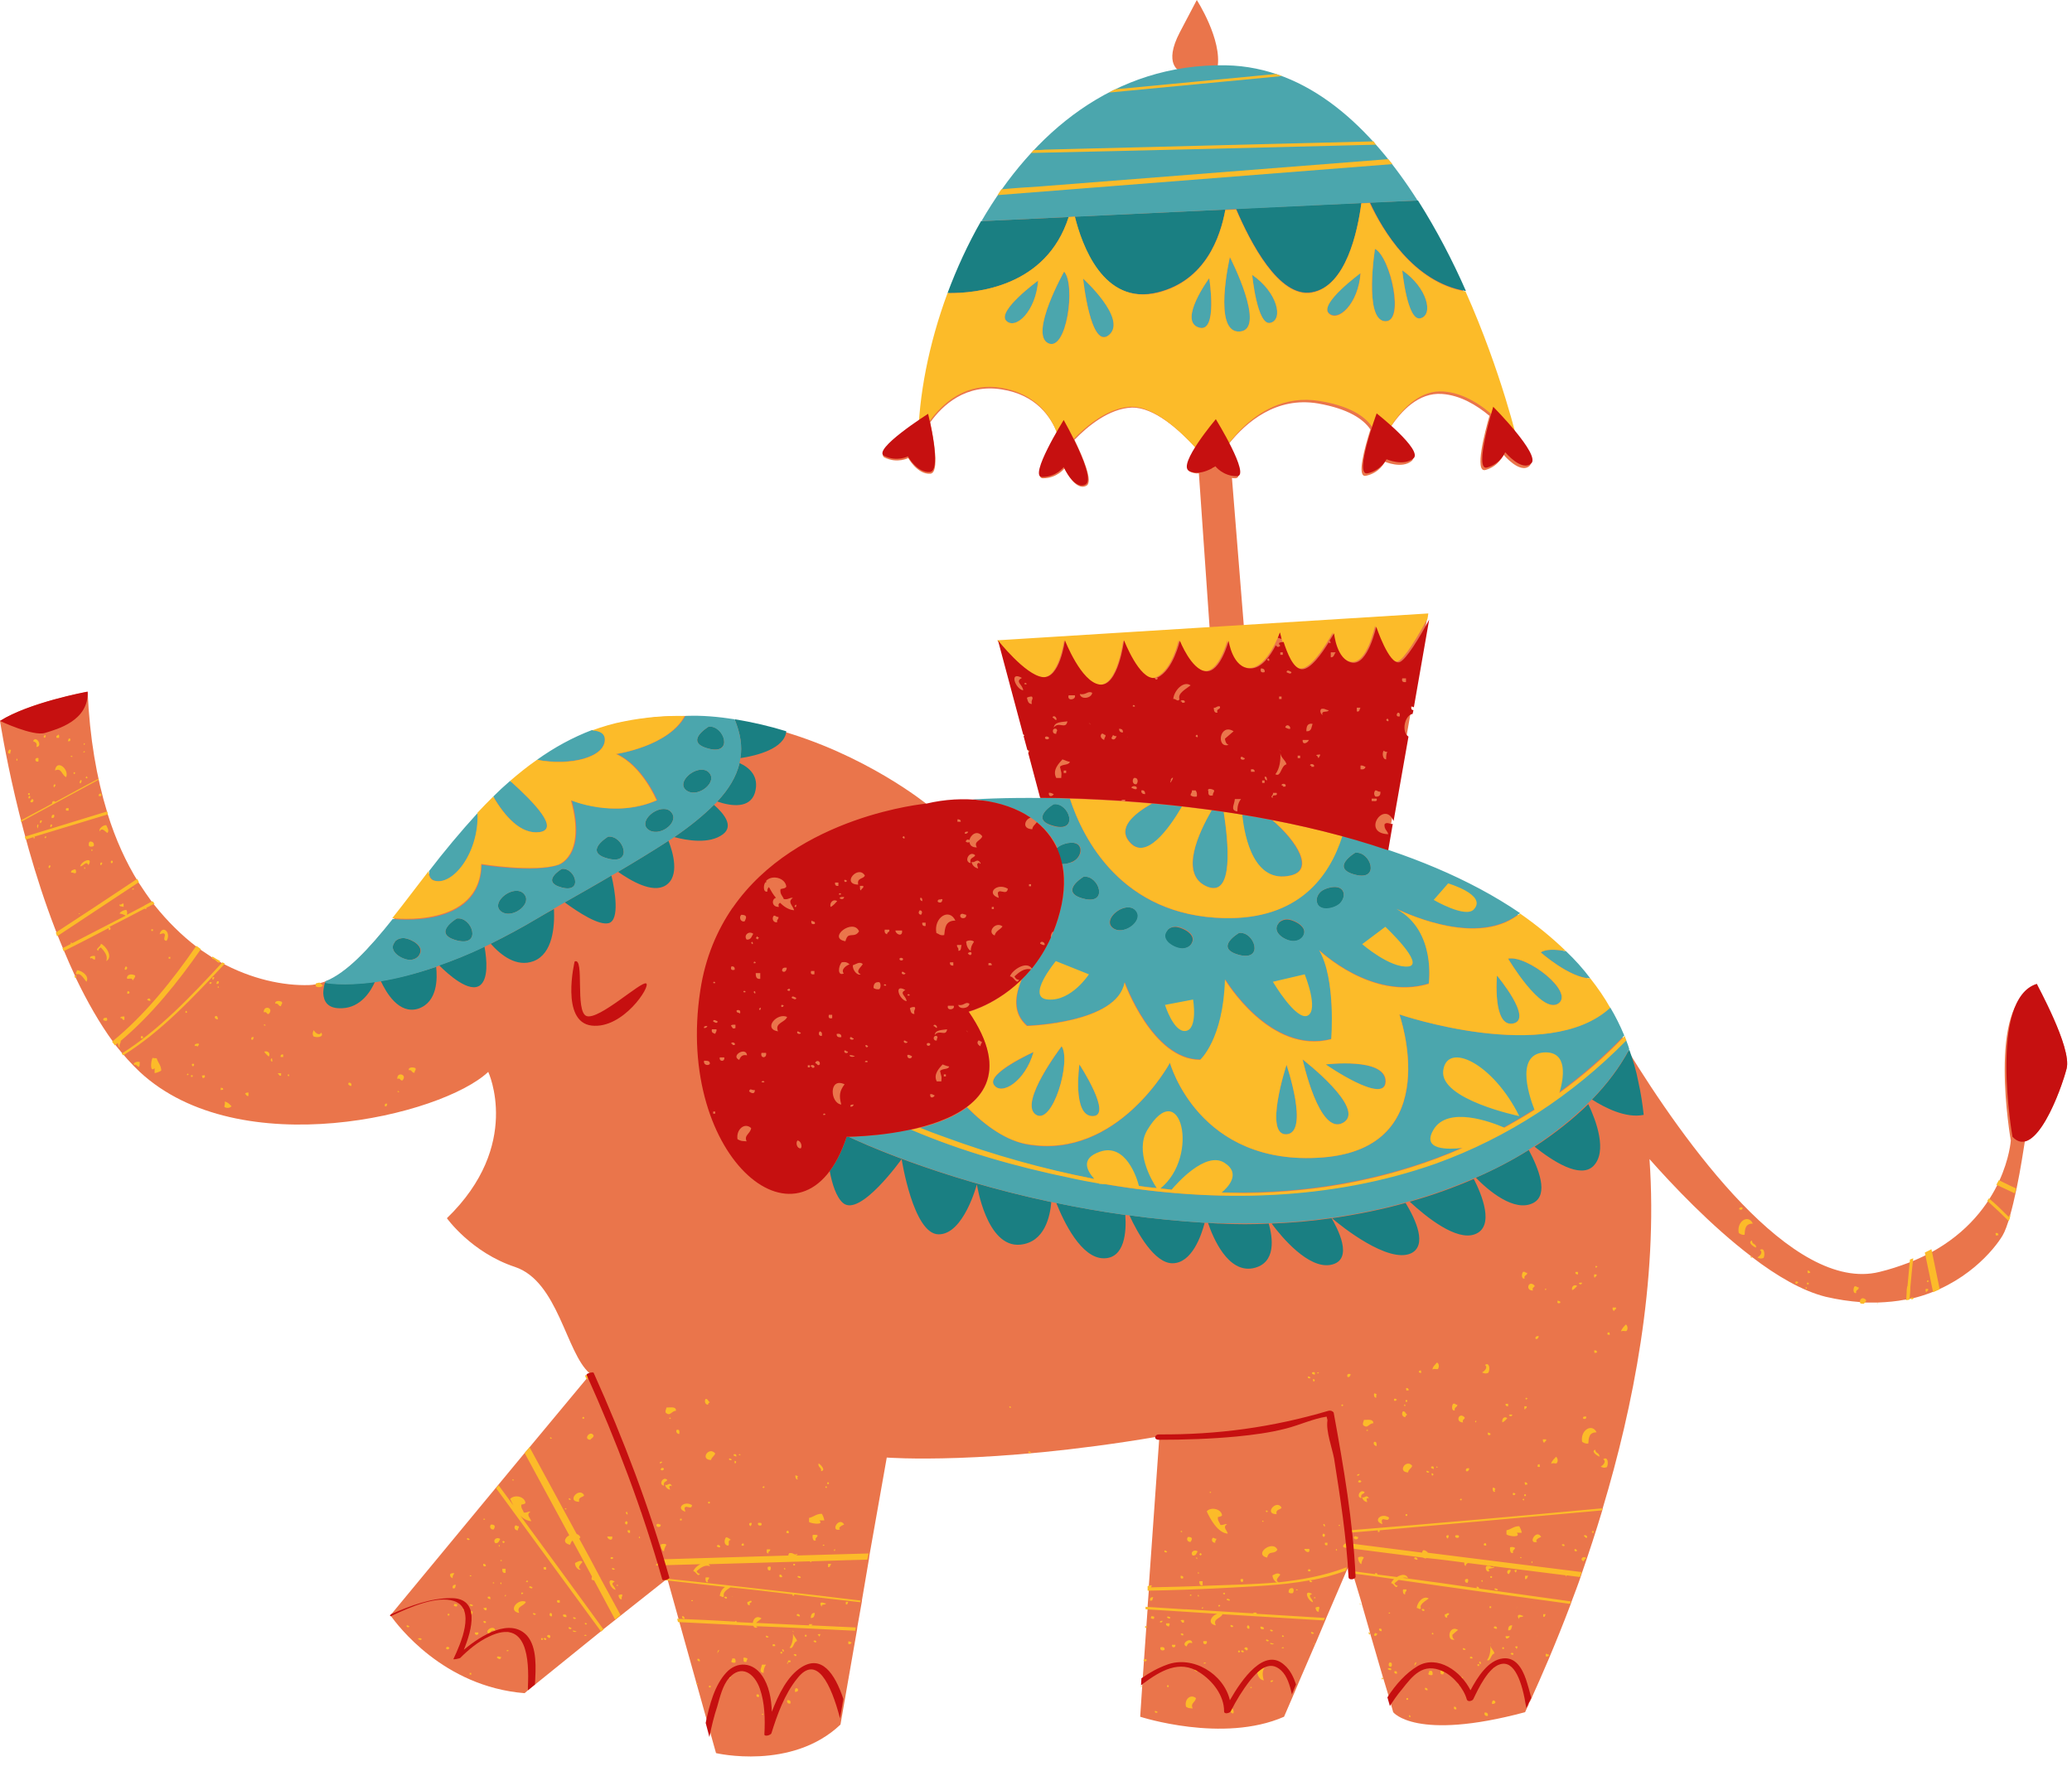 <?xml version="1.0" encoding="UTF-8"?><svg xmlns="http://www.w3.org/2000/svg" xmlns:xlink="http://www.w3.org/1999/xlink" height="428.4" preserveAspectRatio="xMidYMid meet" version="1.0" viewBox="0.0 0.6 501.2 428.4" width="501.2" zoomAndPan="magnify"><g id="change1_1"><path d="M499.9,259.1c-1.1,4.2-5.5,16.5-10.1,17.6c-0.3,1.8-1,6.6-2,11.4v0c-1,4.7-2.2,9.4-3.4,11.4 c-1.9,3.2-9,12.1-21.8,15.2c-0.2,0-0.4,0.1-0.6,0.1c-0.2,0-0.4,0.1-0.6,0.1c-0.2,0-0.4,0.1-0.6,0.1c-2,0.4-4.2,0.6-6.6,0.7 c0,0-0.1,0-0.1,0c-1,0-2,0-3.1,0c-0.3,0-0.6,0-0.9-0.1c-2.7-0.2-5.5-0.6-8.5-1.3c-5.6-1.4-11.8-5-17.8-9.6c0,0-0.1-0.1-0.1-0.1 c-9.9-7.5-19.3-17.5-24.7-23.6c2.1,29.7-4,60.1-11.3,84.4c0,0.2-0.1,0.3-0.1,0.5c-1.6,5.3-3.2,10.2-4.8,14.8 c-0.1,0.4-0.3,0.8-0.4,1.2c-0.7,2.1-1.5,4.1-2.2,6c-0.1,0.2-0.1,0.4-0.2,0.6c-3.9,10.3-7.4,18.2-9.4,22.6c-0.1,0.3-0.2,0.5-0.3,0.7 c0,0.1-0.1,0.1-0.1,0.2c-0.1,0.2-0.2,0.4-0.3,0.5c-0.1,0.1-0.1,0.2-0.1,0.3s-0.1,0.2-0.1,0.3c-0.1,0.2-0.1,0.3-0.2,0.4c0,0,0,0,0,0 c-0.4,0.9-0.6,1.3-0.6,1.3c-26.5,7.1-31.9,0-31.9,0l-0.5-1.8l-0.6-2.1l-1.3-4.3l-0.1-0.3l-3.2-11l0-0.1l-1.9-6.6l0-0.1l-1.9-6.3 c-0.5,0.2-1.2,0.1-1.3-0.4c0-0.7-0.1-1.4-0.1-2.1l0,0.1l-0.3,0.6l-4.9,11.4l-0.2,0.5l-2.4,5.7l-0.1,0.2l-4.1,9.5l-1,2.4l-2.5,5.8 c-14.8,6.5-34.8,0-34.8,0l0.5-7.6l0-0.1l1.3-18.5l0-0.6l0.3-3.9l0-0.6l0-0.5l2.5-35.4c0,0,0,0,0,0c-0.5,0-0.7-0.2-0.7-0.5 c-40.8,6.9-65.2,5-65.2,5l-4.2,23.7l-0.1,0.8l-1.7,10l0,0.2l-1.1,6.2l-0.1,0.8l-4,22.9c-11.8,11.2-30.1,6.9-30.1,6.9l-8.9-31.8 l-0.2-0.8l-2.6-9.3c-0.2,0.1-0.4,0.1-0.6,0.1L146,394.7l-0.6,0.5l-16.2,13.1l-1.5,1.2l-0.8,0.7c-19.8-1.6-30.8-16.6-32.3-18.6 c-0.1-0.1-0.2-0.2-0.2-0.2l32.5-39.3l1.2-1.4l13.8-16.6c-0.2-0.2-0.2-0.5-0.3-0.8c0.1,0,0.2,0,0.4,0c0,0,0,0,0,0 c-0.1-0.1,0.2-0.3,0.6-0.5c-5.7-5-7.6-22.2-18-25.7c-10.6-3.5-16.5-11.8-16.5-11.8c18.3-17.7,10-35.4,10-35.4 c-11.2,10.6-60.2,22.4-84.3,0c-2-1.9-3.9-4-5.8-6.4c0,0,0,0,0,0c-0.2-0.3-0.4-0.6-0.6-0.8c0,0,0,0,0,0c-3.3-4.5-6.3-9.8-9-15.4 c-0.1-0.1-0.1-0.3-0.2-0.5c-1-2.2-2-4.4-2.9-6.6c0,0,0,0,0,0C4.5,204.6,0.1,175.5,0,175h0h0v0l0,0c6.8-4.3,20.2-6.9,21.1-7l0.1,0 c0.5,11.2,2.2,20.8,4.7,29c0,0.1,0.1,0.3,0.1,0.4c2,6.4,4.5,11.8,7.4,16.5c0,0.1,0.1,0.2,0.2,0.3c1.1,1.7,2.2,3.3,3.3,4.8 c0.2,0.2,0.3,0.4,0.5,0.6c3.2,4,6.6,7.3,10.1,10c0.4,0.3,0.7,0.5,1.1,0.8c0.9,0.6,1.8,1.2,2.7,1.8c0.6,0.4,1.3,0.8,1.9,1.1 c7.6,4.2,15.4,5.8,21.6,5.6c0.5,0,1.1-0.1,1.6-0.2c0.3-0.1,0.6-0.1,0.8-0.2c0.4-0.1,0.9-0.3,1.3-0.4c0.3-0.1,0.6-0.3,1-0.4 c0,0,0,0,0.1,0c0.3-0.1,0.6-0.3,0.9-0.5c0,0,0.1,0,0.1,0c0.3-0.2,0.6-0.4,0.9-0.5c0,0,0.1,0,0.1-0.1c0.3-0.2,0.6-0.4,0.9-0.6 c0,0,0,0,0,0c1.6-1.2,3.3-2.6,5-4.4c0,0,0.1-0.1,0.1-0.1c0.3-0.3,0.6-0.6,0.9-0.9c0.1-0.1,0.1-0.1,0.2-0.2c0.3-0.3,0.5-0.6,0.8-0.9 c0.1-0.1,0.2-0.2,0.3-0.3c0.3-0.3,0.5-0.6,0.8-0.9c0.1-0.1,0.2-0.2,0.3-0.3c0.2-0.3,0.5-0.6,0.7-0.9c0.1-0.1,0.2-0.2,0.3-0.3 c0.3-0.3,0.5-0.6,0.8-0.9c0.1-0.1,0.2-0.2,0.3-0.3c0.3-0.3,0.6-0.7,0.9-1.1c0.1-0.1,0.1-0.1,0.2-0.2c0.3-0.4,0.7-0.9,1.1-1.3 c0.7-0.9,1.4-1.8,2.1-2.7c0.1-0.1,0.1-0.1,0.2-0.2c0.6-0.8,1.3-1.6,1.9-2.5c2.4-3.1,4.8-6.3,7.4-9.6c0,0,0,0,0,0 c0.9-1.2,1.9-2.4,2.9-3.5c0,0,0,0,0,0c1-1.2,2-2.3,3-3.5c0,0,0,0,0.1-0.1c2.2-2.5,4.5-5,6.8-7.3c0.7-0.6,1.3-1.3,2-1.9 c0,0,0.1-0.1,0.1-0.1c3.6-3.4,7.5-6.5,11.6-9.1c0,0,0,0,0,0c1.1-0.7,2.1-1.3,3.2-1.9c0,0,0,0,0,0c1.1-0.6,2.2-1.2,3.4-1.7h0 c1.7-0.8,3.5-1.5,5.4-2.1c0,0,0,0,0.1,0c0.6-0.2,1.2-0.4,1.8-0.6c0.1,0,0.1,0,0.2-0.1c0.5-0.1,1.1-0.3,1.6-0.4 c0.1,0,0.2-0.1,0.3-0.1c0.6-0.2,1.3-0.3,2-0.4c1.2-0.2,2.5-0.4,3.7-0.6c0.1,0,0.3,0,0.4-0.1c1.1-0.1,2.2-0.3,3.2-0.4 c0.1,0,0.1,0,0.2,0c2.4-0.2,4.7-0.3,7-0.3c1.1,0,2.1,0,3.1,0.1c0.8,0,1.6,0.1,2.5,0.2c0.2,0,0.4,0,0.6,0.1c0.9,0.1,1.9,0.2,2.8,0.3 c0.1,0,0.1,0,0.2,0c1,0.1,1.9,0.3,2.9,0.4c2.2,0.4,4.3,0.8,6.4,1.3c0,0,0,0,0,0c1,0.2,2.1,0.5,3.1,0.8c0,0,0,0,0.1,0 c21.8,5.9,36.9,18.3,36.9,18.3c3.6-0.9,7.4-1.2,11-1c4.1-0.2,8.7-0.4,13.8-0.4c0.1,0,0.3,0,0.4,0c0.7,0,1.5,0,2.2,0l-10.2-38.2 l51-3.2l-2.6-37.4c-0.8,0.1-1.5-0.1-2.2-0.4c-1.2-0.7-0.1-3.1,1.5-5.7c-4-4.4-10.1-9.9-15.5-9.8c-5.5,0.2-10.7,4.5-13.9,7.8 c2.1,4.3,4.6,10.2,2.9,11.1c-2.7,1.5-5.3-4.2-5.3-4.2s-1.8,2.4-5.2,2.4c-2.4,0,1.1-6.8,3.5-10.8c-1.6-4.1-5.2-9.4-13.5-10.7 c-8.7-1.4-14.3,3.8-17.3,8c0.8,3.7,2.4,12.3,0,12.4c-3.1,0.2-5.3-3.8-5.3-3.8s-2.6,1.4-5.7-0.1c-2.3-1.1,4.8-6.3,8.5-8.8 c1-14.7,6-32.5,15-48c1.5-2.6,3.2-5.2,4.9-7.7c0,0,0,0,0.1-0.1c0.4-0.6,0.8-1.2,1.2-1.7c0.1-0.1,0.1-0.2,0.2-0.3 c0.4-0.5,0.8-1,1.1-1.5c0.1-0.1,0.2-0.2,0.3-0.3c0.4-0.5,0.7-0.9,1.1-1.4c0.1-0.1,0.2-0.3,0.3-0.4c0.4-0.5,0.7-0.9,1.1-1.3 c0.1-0.1,0.2-0.3,0.3-0.4c0.4-0.4,0.8-0.9,1.2-1.3c0,0,0.1-0.1,0.1-0.1c0.1-0.1,0.1-0.2,0.2-0.2c0.4-0.5,0.8-0.9,1.3-1.3 c0.1-0.1,0.2-0.2,0.3-0.3c0.5-0.5,1-1,1.5-1.5c0,0,0,0,0,0c1.1-1,2.2-2,3.3-3c0,0,0.1-0.1,0.1-0.1c0.5-0.4,1-0.9,1.5-1.3 c0.1-0.1,0.3-0.2,0.4-0.3c0.4-0.3,0.9-0.7,1.3-1c0.2-0.1,0.4-0.3,0.5-0.4c0.4-0.3,0.8-0.6,1.2-0.9c0.2-0.1,0.4-0.3,0.6-0.4 c0.4-0.3,0.8-0.5,1.2-0.8c0.2-0.1,0.4-0.3,0.6-0.4c0.4-0.3,0.8-0.5,1.2-0.7c0.2-0.1,0.4-0.3,0.7-0.4c0.4-0.2,0.8-0.5,1.2-0.7 c0.2-0.1,0.4-0.3,0.7-0.4c0.4-0.2,0.9-0.5,1.3-0.7c0.2-0.1,0.4-0.2,0.6-0.3c0.5-0.2,1-0.5,1.5-0.7c0.2-0.1,0.3-0.2,0.5-0.2 c1.3-0.6,2.7-1.1,4.1-1.6c0.2-0.1,0.4-0.1,0.6-0.2c0.5-0.2,1-0.4,1.5-0.5c0.3-0.1,0.5-0.2,0.8-0.2c0.5-0.1,0.9-0.3,1.4-0.4 c0.3-0.1,0.6-0.1,0.9-0.2c0.4-0.1,0.9-0.2,1.3-0.3c0.3-0.1,0.6-0.1,0.9-0.2c0.4-0.1,0.9-0.2,1.3-0.3c0.3-0.1,0.6-0.1,1-0.2 c0.2,0,0.3-0.1,0.5-0.1c0,0-4.1-1.6,0-9.4s4.1-7.8,4.1-7.8s6.2,9.6,5,16.4c0.7,0,1.5,0,2.2,0c0.7,0,1.4,0,2.1,0.1 c0.2,0,0.4,0,0.6,0.1c0.5,0,1,0.1,1.4,0.1c0.2,0,0.5,0.1,0.7,0.1c0.5,0.1,0.9,0.1,1.4,0.2c0.2,0,0.4,0.1,0.6,0.1 c0.6,0.1,1.3,0.3,1.9,0.4c0,0,0.1,0,0.1,0c0.6,0.2,1.3,0.4,1.9,0.5c0.2,0.1,0.4,0.1,0.6,0.2c0.2,0.1,0.4,0.1,0.5,0.2 c0.3,0.1,0.5,0.2,0.8,0.3c0.2,0.1,0.5,0.2,0.7,0.3c0.4,0.2,0.8,0.3,1.2,0.5c0.2,0.1,0.4,0.2,0.7,0.3c0.5,0.2,1,0.5,1.5,0.7 c0.1,0.1,0.3,0.1,0.4,0.2c0.6,0.3,1.1,0.6,1.7,0.9c0.2,0.1,0.5,0.2,0.7,0.4c0.4,0.2,0.7,0.4,1.1,0.6c0.3,0.1,0.5,0.3,0.7,0.4 c0.3,0.2,0.7,0.4,1,0.6c0.2,0.2,0.5,0.3,0.7,0.5c0.4,0.3,0.8,0.5,1.1,0.8c0.3,0.2,0.6,0.4,0.9,0.6c0.4,0.3,0.8,0.6,1.2,0.9 c0.3,0.2,0.5,0.4,0.8,0.6c0.3,0.2,0.5,0.5,0.8,0.7c0.3,0.2,0.5,0.5,0.8,0.7c0.3,0.2,0.5,0.4,0.8,0.7c0.3,0.2,0.5,0.5,0.8,0.7 c0.2,0.2,0.5,0.4,0.7,0.6c0.5,0.5,1.1,1,1.6,1.6c0.2,0.2,0.4,0.3,0.5,0.5c0.3,0.3,0.6,0.6,0.9,0.9c0.2,0.2,0.4,0.4,0.5,0.6 c0.3,0.3,0.6,0.7,0.9,1c0.2,0.2,0.3,0.3,0.5,0.5c0.3,0.3,0.6,0.7,0.9,1.1c0.1,0.1,0.2,0.2,0.3,0.3c1.1,1.3,2.2,2.6,3.2,4 c0.1,0.1,0.2,0.2,0.2,0.3c0.3,0.4,0.7,0.9,1,1.3c0.1,0.1,0.1,0.2,0.2,0.3c5.2,7.1,9.6,14.9,13.3,22.6c0,0.1,0.1,0.1,0.1,0.2 c8.2,17,12.9,33.4,14.6,39.6c2.5,3.1,4.8,6.5,3.7,7.5c-2.3,2.1-6.3-2.7-6.3-2.7s-1.1,2.8-4.4,3.7c-2.7,0.7-0.1-9.3,1-13.1 c-3.1-2.6-7.1-5-11.5-5.3c-5.6-0.4-9.9,4.1-12.6,8.3c3.1,2.8,6.8,6.6,5.3,7.9c-2.4,2-6.5,0.2-6.5,0.2s-1.2,2.7-4.6,3.4 c-2.3,0.5-0.3-6.8,1.1-11.2c-1.7-2.5-5.3-5-12.7-6.3c-10.1-1.7-17.3,4.5-21.5,9.7l0.1,1.3c1.8,3.5,3.2,7.1,1.4,7.1 c-0.3,0-0.6,0-0.8-0.1l2.9,36.1l44.4-2.8l-0.2,1.3l-4.8,27.5l-0.3,1.7l-4.7,26.7c2.1,0.7,4.2,1.5,6.3,2.3c0,0,0,0,0.1,0 c1.8,0.7,3.6,1.4,5.4,2.2c0.1,0,0.1,0.1,0.2,0.1c1.7,0.7,3.4,1.5,5,2.3c0.1,0.1,0.3,0.1,0.5,0.2c1.6,0.8,3.1,1.5,4.6,2.3 c0.2,0.1,0.4,0.2,0.6,0.3c1.5,0.8,2.9,1.6,4.3,2.5c0.2,0.1,0.5,0.3,0.7,0.4c1.4,0.8,2.7,1.7,4,2.6c0.1,0.1,0.3,0.2,0.4,0.3 c0.3,0.2,0.6,0.4,0.9,0.6c0.6,0.4,1.2,0.8,1.7,1.2c0.3,0.3,0.7,0.5,1,0.8c0.6,0.5,1.2,0.9,1.8,1.4c0.2,0.2,0.5,0.4,0.7,0.6 c3.8,3.1,7.2,6.5,10.2,10.2v0c0,0,0,0,0,0c0.2,0.3,0.5,0.6,0.7,0.9c0,0,0,0.1,0.1,0.1c0,0.1,0.1,0.1,0.1,0.2c0.4,0.5,0.7,0.9,1,1.4 c0.1,0.2,0.3,0.4,0.5,0.6c0.3,0.4,0.5,0.7,0.8,1.1c0.9,1.2,1.7,2.5,2.4,3.8l0,0c0.3,0.5,0.5,0.9,0.8,1.4c0.2,0.4,0.4,0.8,0.6,1.2 c0.2,0.5,0.5,0.9,0.7,1.4c0.4,0.8,0.8,1.7,1.1,2.5c0,0.1,0.1,0.2,0.1,0.3c0,0.1,0.1,0.3,0.1,0.4c0.1,0.2,0.2,0.5,0.3,0.7l0,0 c0.1,0.3,0.2,0.7,0.4,1c0,0.1,0.1,0.2,0.1,0.3c13.9,22.7,40,59.2,61.1,54c2.5-0.6,4.9-1.4,7-2.2c0.3-0.1,0.5-0.2,0.8-0.3 c1-0.4,2-0.9,2.9-1.3c0.5-0.3,1.1-0.5,1.6-0.8c18.4-9.9,19.5-27.2,19.5-27.2s-5.9-33.4,5.9-37C492.6,238.6,501.2,254,499.9,259.1z" fill="#ea754b"/></g><g id="change2_1"><path d="M117.2,229.6c0.6,3.4,0.9,7.7-1,9.3c-2.6,2.1-7.8-2.6-10-4.8C109.6,233,113.2,231.5,117.2,229.6z M130.1,222.7 c-4,2.4-7.8,4.4-11.4,6.2c2.4,2.7,6.2,5.8,10.4,4.2c4.6-1.8,5.1-8.3,4.9-12.6C132.7,221.2,131.4,221.9,130.1,222.7z M149.5,211.5 c3,2.1,8.3,5.3,11.5,3.3c3.5-2.2,1.8-8,0.7-10.8C158,206.4,153.9,208.9,149.5,211.5z M172.7,195.3c-2.6,2.6-5.8,5.2-9.6,7.8 c3,0.8,8.5,1.8,11.8-0.7C177.5,200.4,175.2,197.5,172.7,195.3z M92.1,237.9c1.3,2.8,4.4,8.2,9.1,6.7c4.7-1.6,4.6-7.4,4.3-10.1 C100.3,236.2,95.8,237.3,92.1,237.9z M136.6,218.9c3.3,2.4,8.3,5.7,10.7,5c2.6-0.8,1.5-7.7,0.6-11.5 C144.4,214.5,140.6,216.6,136.6,218.9z M178.9,185.2c-0.8,3.3-2.6,6.3-5.4,9.3c3.5,1.2,7.9,1.7,9.1-2.1 C183.8,188.3,181.1,186.2,178.9,185.2z M78.6,238.3c0,0-0.4,1.3-0.4,2.6c0.1,1.8,0.9,3.8,4.6,3.6c4.5-0.2,6.9-4.1,7.9-6.4 C82.8,239.2,78.6,238.3,78.6,238.3z M179.1,184c4-0.6,10.7-2.3,11.1-6.5c-3.9-1.2-8.1-2.2-12.5-2.9C179.1,178,179.6,181.1,179.1,184 z M258.5,53.1l-21.2,1c-3.2,5.6-5.9,11.5-8.1,17.4C236.2,71.6,253.1,70,258.5,53.1z M280.1,71.3c11.5-2.9,15.1-13.4,16.3-20L260,53 C261.6,59.7,266.8,74.7,280.1,71.3z M354.6,71c-3.2-7.3-7.1-14.8-11.6-21.9l-11.6,0.5C334.4,56.2,341.9,68.9,354.6,71z M317.3,71.3 c8.3-1.4,11.1-14.8,12-21.6l-30.3,1.4C302.4,59.1,309.4,72.7,317.3,71.3z M357,285.5c2.9,3,9.3,8.5,13.9,6.1c3.8-2,1.3-8.3-1.1-12.8 C365.8,281.3,361.6,283.5,357,285.5z M255.5,291.6c1.8,4.5,6,13.4,11.5,13.4c5.1,0,5.5-6.5,5.2-10.5 C266.3,293.7,260.7,292.7,255.5,291.6z M396.3,262.3c-0.5-2.7-1.3-5.3-2.2-7.8c-2.3,4.3-5.4,8.4-9,12.1c3,1.9,8.1,4.6,12.5,3.7 C397.3,267.6,396.9,264.9,396.3,262.3z M371.2,278c4.4,3.5,11,7.8,14.2,4.7c3.5-3.5,0.7-11-1.2-15 C380.4,271.4,376.1,274.8,371.2,278z M322.2,295.3c2.3,2,13.6,11,19.1,8.5c4-1.9,1.2-8.1-1.3-12.2 C334.3,293.2,328.3,294.4,322.2,295.3z M307.6,296.6c2.6,3.5,8.9,10.9,14.2,10c6.1-1.1,1.4-9.4,0.3-11.3 C317.3,296,312.5,296.4,307.6,296.6z M341,291.3c4.2,3.9,11.3,9.5,15.7,7.9c5-1.8,1.7-9.7-0.2-13.4 C351.6,287.9,346.4,289.8,341,291.3z M260.4,208.4c0.7-0.7,1.1-1.7,0.9-2.6c-0.6-2.1-3.8-1.3-5.1-0.5c-0.8,0.5-1.4,1.4-1.4,2.4 c0,0,0,0,0,0.1C254.9,210.6,259.1,209.7,260.4,208.4z M282.3,225.7C282.3,225.7,282.3,225.7,282.3,225.7c-1.9,2.3,1.8,4.4,3.6,4.4 c1,0,2-0.5,2.4-1.4c1-2-1.9-3.5-3.4-3.8C284,224.7,282.9,224.9,282.3,225.7z M309.3,223.9C309.3,223.9,309.2,223.9,309.3,223.9 c-1.9,2.3,1.8,4.4,3.6,4.4c1,0,2-0.5,2.4-1.4c1-2-1.9-3.5-3.4-3.8C311,222.9,309.9,223.2,309.3,223.9z M319.9,216 c-0.8,0.5-1.4,1.4-1.4,2.4c0,0,0,0,0,0.1c0.2,2.9,4.3,2,5.6,0.7c0.7-0.7,1.1-1.7,0.9-2.6C324.4,214.4,321.2,215.2,319.9,216z M299.7,231.6c6.2,1.6,3.7-5.8,0-5.3C299.7,226.3,293.5,229.9,299.7,231.6z M254.9,195.1c0,0-6.2,3.7,0,5.3 C261.1,202.1,258.6,194.7,254.9,195.1z M327.8,212.2c6.2,1.6,3.7-5.8,0-5.3C327.8,206.9,321.6,210.6,327.8,212.2z M262.1,218 c6.2,1.6,3.7-5.8,0-5.3C262.1,212.7,256,216.4,262.1,218z M272.9,220.1c-2.6,0-5.8,3.2-3.8,4.9c2.5,2.1,7.4-1.4,5.9-3.8 C274.5,220.4,273.7,220.1,272.9,220.1z M283.6,306.2c4.7,0,7-6.7,7.8-9.8c-6.3-0.4-12.4-1-18.2-1.8 C275.2,299,279.3,306.2,283.6,306.2z M295.3,296.6c-1,0-2-0.1-3.1-0.2c1.2,3.6,4.8,12.2,10.9,11c5.8-1.2,4.7-7.6,3.8-10.8 C303.1,296.8,299.2,296.8,295.3,296.6z M204.8,275.6c-1.1,3.4-2.5,6.2-4.1,8.3c0.6,3.2,1.6,6.3,3.2,7.7c4.1,3.6,14.2-10.6,14.2-10.6 s2.8,18.1,8.9,18.2s9.3-12.1,9.3-12.1s2.3,15.4,10.5,14.6c5.9-0.6,7.2-6.8,7.5-10.3c-27.8-5.9-46.8-14.7-49-15.8 C205.1,275.6,204.8,275.6,204.8,275.6z M99.1,232.8c1,0,2-0.5,2.4-1.4c1-2-1.9-3.5-3.4-3.8c-0.9-0.2-2,0.1-2.6,0.8c0,0,0,0,0,0.1 C93.7,230.7,97.3,232.8,99.1,232.8z M110.5,228.1c6.2,1.6,3.7-5.8,0-5.3C110.5,222.8,104.3,226.4,110.5,228.1z M171.4,181.7 c6.2,1.6,3.7-5.8,0-5.3C171.4,176.4,165.2,180.1,171.4,181.7z M147.1,203c0,0-6.2,3.7,0,5.3S150.8,202.6,147.1,203z M135.9,210.8 c0,0-5.3,3.1,0,4.5C141.2,216.7,139.1,210.4,135.9,210.8z M127,217.2c-0.5-0.8-1.2-1.1-2.1-1.1c-2.6,0-5.8,3.2-3.8,4.9 C123.6,223.1,128.5,219.6,127,217.2z M162.6,197.4c-0.5-0.8-1.2-1.1-2.1-1.1c-2.6,0-5.8,3.2-3.8,4.9 C159.3,203.3,164.1,199.8,162.6,197.4z M171.8,187.9c-0.5-0.8-1.2-1.1-2.1-1.1c-2.6,0-5.8,3.2-3.8,4.9 C168.4,193.8,173.2,190.3,171.8,187.9z" fill="#1a7f82"/></g><g id="change3_1"><path d="M394.1,254.4c-2.3,4.3-5.4,8.4-9,12.1c-0.3,0.3-0.7,0.7-1,1c-3.8,3.8-8.1,7.2-13,10.4c-0.5,0.3-1,0.6-1.4,0.9 c-4,2.5-8.2,4.7-12.8,6.7c-0.2,0.1-0.4,0.1-0.5,0.2c-4.9,2.1-10.1,4-15.5,5.5c-0.3,0.1-0.7,0.2-1,0.3c-5.7,1.6-11.7,2.8-17.8,3.7 c-0.1,0-0.1,0-0.2,0c-4.8,0.7-9.6,1.1-14.5,1.3c-0.2,0-0.4,0-0.6,0c-3.9,0.1-7.8,0.1-11.6,0c-1,0-2-0.1-3.1-0.1c-0.3,0-0.5,0-0.8,0 c-6.3-0.4-12.4-1-18.2-1.8c-0.3,0-0.7-0.1-1-0.1c-5.8-0.8-11.4-1.8-16.7-2.9c-0.3-0.1-0.6-0.1-1-0.2c-28.2-6-47.3-15-49.1-15.8 c1.9,0,8.3-0.3,15-1.8c12.4,5.3,25.7,9,38.8,11.7c29,6.1,59.9,6.5,88.1-3.6c17.5-6.3,33.1-16.6,46.1-29.8 C393.6,252.9,393.9,253.6,394.1,254.4z M300.9,289.1c35-0.3,67.6-12.8,92-38c-1-2.4-2.1-4.6-3.4-6.8c-15,14-51,1.7-51,1.7 s11.5,32.3-18.6,34.6c-30,2.3-36.9-22.9-36.9-22.9s-12.6,23.5-34.4,19.8c-5-0.9-10-4.3-14.7-9c-3.1,2.4-7.3,3.9-11.5,5 c2,0.8,4.1,1.6,6.1,2.4C251.6,284.2,276.3,289.3,300.9,289.1z M378.8,230.7c-2.6-0.5-5-0.5-6.1,0.3c0,0,7,6.2,12,6.3 C382.9,234.9,381,232.8,378.8,230.7z M324.9,272.2c5.8-3.3-9.8-15.3-9.8-15.3S319.1,275.5,324.9,272.2z M311.2,275 c5.6-0.3,0-16.8,0-16.8S305.6,275.3,311.2,275z M335.1,262.2c0-5.9-14.5-4.1-14.5-4.1S335.1,268.1,335.1,262.2z M250.5,270.2 c4.1,2.9,8.7-13,6.3-16.5C256.9,253.7,246.4,267.3,250.5,270.2z M264.3,270.6c5,0-3.2-12.5-3.2-12.5S259.3,270.6,264.3,270.6z M240.4,263c1.8,2.8,7.6-0.8,9.6-7.9C250,255.2,238.6,260.3,240.4,263z M376.9,243.4c4.1-2.6-7.4-11.8-12.1-10.9 C364.8,232.5,372.7,246,376.9,243.4z M366,248.2c5-1-3.9-11.6-3.9-11.6S361,249.2,366,248.2z M235.2,194c6.6-0.4,14.6-0.5,23.6-0.2 c3.2,9.8,12.6,28.4,37.3,28.9c18,0.4,25.5-10.1,28.5-19.9c15.8,4.3,30.8,10.3,43.1,18.7c-0.2,0.2-0.5,0.3-0.7,0.5 c-9.7,7-25.1,0.4-29.2-1.6c9.7,5.3,7.8,18.1,7.8,18.1c-13.7,4.2-26.5-8.1-26.5-8.1c4.1,7,3,21.5,3,21.5 c-14.8,3.9-25.7-14.4-25.7-14.4c-0.4,14.4-6,19.4-6,19.4c-11.6,0-18.3-18.7-18.3-18.7c-1.8,9.9-23.6,10.5-23.6,10.5 c-3.6-3.1-2.9-7.5-1.3-11.2c4-4,7.9-9.8,9.6-18.1c0.8-3.7,0.8-6.9,0.2-9.8c0.5,0,1,0,1.5-0.2h0c0.1,0,0.3-0.1,0.4-0.1c0,0,0,0,0,0 c0.1-0.1,0.3-0.1,0.4-0.1c0,0,0,0,0.1,0c0.1-0.1,0.2-0.1,0.3-0.2c0,0,0.1,0,0.1-0.1c0.1-0.1,0.2-0.1,0.3-0.2c0,0,0.1,0,0.1-0.1 c0.1-0.1,0.2-0.2,0.3-0.2c0.7-0.7,1.1-1.7,0.9-2.6c-0.6-2.1-3.8-1.3-5.1-0.5c-0.2,0.1-0.4,0.3-0.5,0.4 C252.3,198.3,244.1,194.6,235.2,194z M327.8,212.2c6.2,1.6,3.7-5.8,0-5.3C327.8,206.9,321.6,210.6,327.8,212.2z M318.5,218.4 c0.2,2.9,4.3,2,5.6,0.7c0.7-0.7,1.1-1.7,0.9-2.6c-0.6-2.1-3.8-1.3-5.1-0.5C319.1,216.5,318.5,217.4,318.5,218.4 C318.5,218.4,318.5,218.4,318.5,218.4z M312.9,228.2c1,0,2-0.5,2.4-1.4c1-2-1.9-3.5-3.4-3.8c-0.9-0.2-2,0.1-2.6,0.8c0,0,0,0,0,0.1 C307.4,226.2,311.1,228.3,312.9,228.2z M299.7,231.6c6.2,1.6,3.7-5.8,0-5.3C299.7,226.3,293.5,229.9,299.7,231.6z M286,230 c1,0,2-0.5,2.4-1.4c1-2-1.9-3.5-3.4-3.8c-0.9-0.2-2,0.1-2.6,0.8c0,0,0,0,0,0.1C280.5,227.9,284.1,230,286,230z M269,225 c2.5,2.1,7.4-1.4,5.9-3.8c-0.5-0.8-1.2-1.1-2.1-1.1C270.3,220.1,267,223.3,269,225z M262.1,212.7c0,0-6.2,3.7,0,5.3 C268.3,219.6,265.8,212.2,262.1,212.7z M254.9,200.5c6.2,1.6,3.7-5.8,0-5.3C254.9,195.1,248.7,198.8,254.9,200.5z M291.8,215 c6.8,3.1,5.3-10.9,4.2-18c-1-0.1-1.9-0.3-2.9-0.4C290,201.9,285.3,212,291.8,215z M273.3,204.3c3.9,4.6,9.5-3.1,12.7-8.6 c-2.5-0.3-4.9-0.5-7.3-0.7C274.1,197.5,270.3,200.9,273.3,204.3z M312.1,212.4c5.8-1.3,1.7-8.2-4.4-13.4c-2.4-0.5-4.9-0.9-7.3-1.3 C301.1,203.6,303.4,214.4,312.1,212.4z M177.7,174.6c1.4,3.4,1.9,6.5,1.4,9.4c-0.1,0.4-0.1,0.8-0.2,1.2c-0.8,3.3-2.6,6.3-5.4,9.3 c-0.2,0.3-0.5,0.5-0.8,0.8c-2.6,2.6-5.8,5.2-9.6,7.8c-0.4,0.3-0.9,0.6-1.4,0.9c-3.7,2.4-7.8,4.9-12.2,7.5c-0.5,0.3-1,0.6-1.6,0.9 c-3.6,2.1-7.4,4.3-11.3,6.5c-0.9,0.5-1.7,1-2.6,1.5c-1.3,0.8-2.6,1.5-3.9,2.3c-4,2.4-7.8,4.4-11.4,6.2c-0.5,0.3-1.1,0.5-1.6,0.8 c-3.9,1.9-7.6,3.3-10.9,4.5c-0.3,0.1-0.5,0.2-0.7,0.3c-5.2,1.8-9.7,2.9-13.4,3.5c-0.4,0.1-0.9,0.1-1.3,0.2c-8,1.1-12.1,0.2-12.1,0.2 c0-0.1,0-0.3,0-0.4c5.2-2.1,10.5-7.8,16.3-15.1c0,0,21.3,2.7,21.5-13.1c0,0,12.8,2.1,18.7,0c0,0,6.8-2.1,3.1-15.6 c0,0,10.4,4.5,20.7,0c0,0-3.5-8.4-9.8-11.2c0,0,12.6-1.9,16.6-9.2C169.8,173.6,173.8,174,177.7,174.6z M98.1,227.6 c-0.9-0.2-2,0.1-2.6,0.8c0,0,0,0,0,0.1c-1.8,2.2,1.8,4.3,3.7,4.3c1,0,2-0.5,2.4-1.4C102.6,229.4,99.7,227.9,98.1,227.6z M110.5,222.8c0,0-6.2,3.7,0,5.3S114.2,222.3,110.5,222.8z M127,217.2c-0.5-0.8-1.2-1.1-2.1-1.1c-2.6,0-5.8,3.2-3.8,4.9 C123.6,223.1,128.5,219.6,127,217.2z M135.9,210.8c0,0-5.3,3.1,0,4.5C141.2,216.7,139.1,210.4,135.9,210.8z M147.1,203 c0,0-6.2,3.7,0,5.3S150.8,202.6,147.1,203z M162.6,197.4c-0.5-0.8-1.2-1.1-2.1-1.1c-2.6,0-5.8,3.2-3.8,4.9 C159.3,203.3,164.1,199.8,162.6,197.4z M171.8,187.9c-0.5-0.8-1.2-1.1-2.1-1.1c-2.6,0-5.8,3.2-3.8,4.9 C168.4,193.8,173.2,190.3,171.8,187.9z M171.4,176.4c0,0-6.2,3.7,0,5.3C177.6,183.4,175.1,176,171.4,176.4z M130.5,201.9 c4.9-0.7-1.1-7-7.1-12.4c-1.4,1.2-2.8,2.5-4.1,3.8C122.2,198.1,126,202.5,130.5,201.9z M146.3,179.2c-0.1-1.3-1.3-1.9-3.1-2 c-4.7,1.8-9.1,4.2-13.3,7.2C138,185.9,146.6,183.8,146.3,179.2z M105,213.6c4.5,1.5,10.9-6.6,10.6-16.4c-4.2,4.6-8.2,9.4-11.8,14.1 C103.7,212.4,104.1,213.3,105,213.6z M299.9,80.8c6.6-0.5-2.4-18-2.4-18S293.2,81.3,299.9,80.8z M268.3,81.6 c4.5-3.9-6.3-13.6-6.3-13.6S263.8,85.4,268.3,81.6z M253.5,83.6c4.5,2.3,6.7-14.1,3.9-17.3C257.4,66.3,249,81.3,253.5,83.6z M334.9,78.3c5,0.6,1.4-15.6-2.3-17.5C332.6,60.8,329.9,77.7,334.9,78.3z M243.4,78.2c2.3,2.3,7.2-2.3,7.7-9.7 C251.1,68.5,241.1,75.8,243.4,78.2z M321.4,76.3c2.3,2.3,7.2-2.3,7.7-9.7C329.1,66.7,319.1,74,321.4,76.3z M307.3,78.7 c3.2-0.8,1.7-7.4-4.4-11.6C302.9,67.1,304.1,79.5,307.3,78.7z M339.2,66c0,0,1.2,12.4,4.4,11.6S345.3,70.2,339.2,66z M292.5,67.9 c0,0-7.5,10.2-2.6,11.9C294.7,81.5,292.5,67.9,292.5,67.9z M296.6,16.4c-27.3-0.5-46.9,16.5-59.2,37.7l105.5-5 C331.7,31.5,316.4,16.8,296.6,16.4z" fill="#4ba6ad"/></g><g id="change4_1"><path d="M242.1,94.4c14,2.3,14.7,15.8,14.7,15.8s8-10.9,16.8-11.2c8.8-0.2,19.8,15,19.8,15s8.8-19.2,25.8-16.4 c17,2.8,13.9,12.6,13.9,12.6s5.8-15.6,16-14.9c10.2,0.7,18.1,12.6,18.1,12.6s-4-17.3-12.7-36.8c-12.6-2.1-20.1-14.8-23.2-21.4 l-2,0.1c-0.9,6.8-3.7,20.1-12,21.6c-8,1.4-14.9-12.2-18.3-20.1l-2.6,0.1c-1.2,6.6-4.8,17.1-16.3,20C266.8,74.6,261.7,59.7,260,53 l-1.5,0.1c-5.4,16.9-22.3,18.5-29.3,18.4c-4.6,12.4-7,25.1-7.1,35.7C222.2,107.2,228.2,92.2,242.1,94.4z M343.6,77.6 c-3.2,0.8-4.4-11.6-4.4-11.6C345.3,70.2,346.8,76.8,343.6,77.6z M332.6,60.8c3.8,2,7.4,18.1,2.3,17.5 C329.9,77.7,332.6,60.8,332.6,60.8z M329.1,66.7c-0.5,7.3-5.4,12-7.7,9.7C319.1,74,329.1,66.7,329.1,66.7z M307.3,78.7 c-3.2,0.8-4.4-11.6-4.4-11.6C309,71.3,310.5,77.9,307.3,78.7z M297.5,62.8c0,0,9,17.5,2.4,18C293.2,81.3,297.5,62.8,297.5,62.8z M292.5,67.9c0,0,2.2,13.6-2.6,11.9C285,78.1,292.5,67.9,292.5,67.9z M268.3,81.6c-4.5,3.9-6.3-13.6-6.3-13.6S272.7,77.7,268.3,81.6 z M257.4,66.3c2.9,3.2,0.6,19.6-3.9,17.3C249,81.3,257.4,66.3,257.4,66.3z M251.1,68.5c-0.5,7.3-5.4,12-7.7,9.7 C241.1,75.8,251.1,68.5,251.1,68.5z M248.8,351.7c0.3,0,0.4,0.2,0.6,0.2C249.5,352.3,248.5,352.2,248.8,351.7z M244.1,341 C244.5,340.3,244.8,341.7,244.1,341L244.1,341z M287,398.9c-1.6-0.7,1.3-2.5,1.4-0.8C287.4,397.8,287.3,398.4,287,398.9z M285.6,381.8c0.5,0,0.7,0.2,0.6,0.6C285.7,382.6,285.5,382.4,285.6,381.8z M286.4,392.5c0,0.2,0,0.4,0,0.6 c-0.6,0.2-0.5-0.3-0.8-0.4C285.6,392.4,286.1,392.5,286.4,392.5z M286.2,396.2c-0.1,0-0.3,0-0.4,0c0-0.2-0.1-0.2-0.2-0.2 C285.5,395.6,286.5,395.7,286.2,396.2z M284.3,398.5c0.2,0.8-1,0.8-0.8,0C283.8,398.5,284.1,398.5,284.3,398.5z M282.9,393.3 c0.1,0.4-0.1,0.5-0.2,0.8c-0.3-0.2-0.8-0.2-0.6-0.8C282.4,393.3,282.6,393.3,282.9,393.3z M289.7,381.2 C289.7,380.6,290.5,381.4,289.7,381.2L289.7,381.2z M290.7,389.6C291.2,388.8,291,390.3,290.7,389.6L290.7,389.6z M289.3,411.4 c-0.2,1.1-1.4,1.2-0.8,2.5c-0.9-0.1-0.9,0-1.6-0.4C286.4,411.7,288,410.3,289.3,411.4z M291.1,403 C291.4,402.4,292.2,403.2,291.1,403L291.1,403z M290.1,383.1c0.3,0,0.5,0,0.8,0c0,0.3,0,0.7,0,1 C290.2,384.2,290.1,383.7,290.1,383.1z M289.9,404.4c0,0.9-0.7,0.5-1,0.2C289,403.9,289.2,404.5,289.9,404.4z M282.3,408.3 c0.1,0,0.3,0,0.4,0c0,0.1,0,0.3,0,0.4c-0.1,0-0.3,0-0.4,0C282.3,408.6,282.3,408.5,282.3,408.3z M289.7,386.6 C290,385.9,290.2,387.4,289.7,386.6L289.7,386.6z M281.7,375.7c0.3-0.1,0.4,0.2,0.6,0.2C282.4,376.3,281.4,376.2,281.7,375.7z M281.7,399.7c-0.4,0.3-1.2,0.2-1-0.6C281.2,399,281.8,399,281.7,399.7z M297.7,393.7c0.3,0,0.4,0.2,0.6,0.2 C298.4,394.4,297.4,394.3,297.7,393.7z M295.2,389C294.6,389.8,294.5,388.4,295.2,389L295.2,389z M292.6,361.7 C292.6,361.1,293.4,361.9,292.6,361.7L292.6,361.7z M294,373.8c-0.8,0.1-1.1-0.8-0.6-1.2c0.4,0,0.4,0.3,0.8,0.2 C294.3,373.3,293.8,373.3,294,373.8z M291.9,366.2c1.1-1.2,3.6-0.5,3.7,1c-0.2,0.3-0.7,0.3-1,0.4c-0.1,0.9,0.4,1.2,0.6,1.9 c0.8,0.1,1-0.3,1.6-0.2c-1.1,0.8-0.1,1.3,0.2,2.3C294.6,371.5,292.7,368,291.9,366.2z M306.7,366.2 C306.2,366.9,305.9,365.5,306.7,366.2L306.7,366.2z M304.9,394.1c0.5,0,0.9,0.1,0.8,0.6C305.2,394.8,304.8,394.7,304.9,394.1z M280.6,393.1c-0.1-0.4,0.3-0.4,0.6-0.4C281.2,393,281,393.1,280.6,393.1z M289.7,375.9c-0.3,0.5-0.4,1.1-1.2,1 C287.8,376.1,288.9,375.3,289.7,375.9z M287.8,386.6C287.9,385.9,288.7,386.8,287.8,386.6L287.8,386.6z M288,373.6 c-0.8,0.1-1.1-0.8-0.6-1.2C288.6,372.4,288.4,373,288,373.6z M289.3,377.5C289.6,376.9,289.8,378.3,289.3,377.5L289.3,377.5z M290.7,376.5c0,0.2-0.2,0.2-0.2,0.4c-0.2,0-0.2-0.2-0.4-0.2c0-0.2,0.2-0.2,0.2-0.4C290.5,376.3,290.5,376.5,290.7,376.5z M291.9,397.6c0.3,1-1.1,1-0.8,0C291.4,397.6,291.7,397.6,291.9,397.6z M285.6,371.2C285.6,370.5,286.4,371.4,285.6,371.2 L285.6,371.2z M283.1,391.9c0,0.5-0.7,0.1-0.8,0C282.3,391.4,283,391.8,283.1,391.9z M344.5,390.3c-0.1,0-0.3,0-0.4,0 c0-0.2-0.1-0.2-0.2-0.2C343.8,389.6,344.8,389.8,344.5,390.3z M347.4,355.6C347.4,355,348.2,355.8,347.4,355.6L347.4,355.6z M346.3,357C347.3,357.1,346.2,358.2,346.3,357L346.3,357z M346.3,404.8c0.2,0.2,0.3,0.5,0.2,1c-0.5,0.1-0.8,0-1-0.2 c0-0.4,0.3-0.4,0.2-0.8C345.9,404.8,346.1,404.8,346.3,404.8z M345.3,409.5c-0.5,0-0.7-0.2-0.6-0.6 C345.1,408.9,345.4,409.1,345.3,409.5z M346.3,395.8C346.7,395.1,347,396.5,346.3,395.8L346.3,395.8z M346.8,356 c-0.2-0.2-0.8-0.1-0.6-0.6C346.7,355.2,346.9,355.4,346.8,356z M352.9,406.3c0.4,0,0.7,0,1,0c-0.4,0.5-0.6,1.2-0.6,2 C352.1,408.1,352.8,407.2,352.9,406.3z M353.9,399.3c0.3,0,0.4,0.2,0.6,0.2C354.6,399.9,353.6,399.8,353.9,399.3z M354.4,382.7 c0.8-0.4,0.9,0.1,0.6,0.8C354.4,383.5,354.3,383.2,354.4,382.7z M350.5,390.9c0.1,0.6-0.7,0.3-0.4,1c-0.5,0.1-0.7-0.3-0.6-0.8 C349.9,391.2,349.9,390.7,350.5,390.9z M352.3,414.1c-0.5,0.1-0.7-0.1-0.6-0.6C352.1,413.4,352.3,413.6,352.3,414.1z M349.4,404.8 c0,0.4-0.3,0.4-0.2,0.8c-1.1,0.3-0.6-0.7-0.8-0.8C348.4,404.4,349.3,404.7,349.4,404.8z M351.9,397.2c-2.1,0.7-1.5-3.7,0.8-2.3 c-0.5,0.4-1,0.8-1.4,1.2C351.3,396.7,351.5,397.1,351.9,397.2z M340.8,415.5C341.7,415.7,340.8,416.6,340.8,415.5L340.8,415.5z M340.2,411.4c0.1,0,0.3,0,0.4,0c0,0.1,0,0.3,0,0.4c-0.1,0-0.3,0-0.4,0C340.2,411.7,340.2,411.5,340.2,411.4z M340,367.3 c0-0.1,0-0.3,0-0.4c0.1,0,0.3,0,0.4,0c0,0.1,0,0.3,0,0.4C340.3,367.3,340.1,367.3,340,367.3z M340,386.1c-0.4,0.6-0.8-0.4-0.6-1 c0.3,0,0.5,0,0.8,0C340.4,385.6,339.5,386,340,386.1z M337.9,405.5c-0.5,0-0.7-0.2-0.6-0.6C337.8,404.8,338,405,337.9,405.5z M336.5,403.8c-0.7,0.1-0.7-0.7-0.4-1C336.8,402.6,336.8,403.5,336.5,403.8z M337.1,411C337.1,410.4,338,411.2,337.1,411L337.1,411z M343.7,389.6c-0.2,0.6-0.7-0.1-1,0c0.1-1.5,1.7-3.1,2.9-2.3C344.8,387.9,343.3,388.7,343.7,389.6z M342.2,403.2c0,0,0-0.2,0-0.2 C343.3,401.9,341.8,404.4,342.2,403.2z M355.4,374.5C355.3,374.4,355.5,374.6,355.4,374.5L355.4,374.5z M342.9,377.9 c-0.4,0.1-0.5-0.1-0.8-0.2C342,377.1,342.9,377.3,342.9,377.9z M340.6,356.8c-2.7-0.1-0.4-3.4,1-1.6 C341.4,355.9,340.7,356,340.6,356.8z M366.5,375.1c-0.1,0.3-0.9,0.9-0.4,1c-0.6,0.7-1-0.5-0.8-1.2 C365.7,374.8,366.2,374.8,366.5,375.1z M336.5,404.6c-0.4,0.1-0.5-0.1-0.8-0.2C335.6,404,336.8,404,336.5,404.6z M364.8,395 c0-0.7,0.2-1.3,1-1.2C365.6,394.3,365.7,395.1,364.8,395z M364.2,396.4c0.4,0,0.7,0,1,0C365.1,396.9,364.1,397.4,364.2,396.4z M365,381.4c-0.7-0.1-0.5-1.3,0.4-1C365.5,380.9,365.1,381,365,381.4z M362.1,394.6c-0.4,0.1-0.5-0.1-0.8-0.2 C361.4,393.8,362.2,394,362.1,394.6z M361.5,385.1c0-0.5,0.7-0.1,0.8,0C362.3,385.6,361.7,385.2,361.5,385.1z M363.4,399.1 c0.1,0,0.3,0,0.4,0c0,0.1,0,0.3,0,0.4c-0.1,0-0.3,0-0.4,0C363.4,399.4,363.4,399.2,363.4,399.1z M364.6,343.7 c-0.4,0.4-0.7,0.8-1.2,1C363.2,343.7,364,343.1,364.6,343.7z M368.1,371.4c-0.4,0-0.8,0-1.2,0c1.1,1.2-1.8,0.9-2.5,0.4 c0-0.4,0-0.7,0-1c1.1-0.2,1.7-1,3.1-1C367.7,370.2,368,370.7,368.1,371.4z M367.7,377.5C367.7,376.9,368.5,377.7,367.7,377.5 L367.7,377.5z M368.5,391.5c-0.2,0.5-1.3,0-1,0.8c-0.3-0.3-0.5-0.8-0.2-1C367.9,391.1,368,391.5,368.5,391.5z M366,400.9 c-0.1,0-0.3,0-0.4,0c0-0.2-0.1-0.2-0.2-0.2C365.4,400.3,366.4,400.4,366,400.9z M366.3,380.6c0-0.2,0.4-0.2,0.6-0.2 c0,0.3-0.2,0.4-0.2,0.6C366.4,381,366.5,380.6,366.3,380.6z M367.1,398.9c0,0.3-0.2,0.4-0.2,0.6c-0.2,0-0.1-0.4-0.4-0.4 C366.5,398.8,366.8,398.9,367.1,398.9z M366.9,389.4C366.7,390.6,367,388.6,366.9,389.4L366.9,389.4z M358.3,383.1 C358.6,382.3,358.9,383.7,358.3,383.1L358.3,383.1z M357.8,384.9c7.4,1,14.8,2.1,22.2,3.1c-0.1,0.2-0.1,0.4-0.2,0.6 c-13.8-1.9-27.7-3.8-41.5-5.8c-0.4,0.3-0.7,0.6-1,0.8c0.2,0.3,0.3,0.6,0.8,0.6c-0.5,1-0.9-0.6-1.6-0.6c0.1-0.3,0.4-0.7,0.7-1 c-3.5-0.5-6.9-1-10.4-1.4l-0.2-0.6c2,0.3,4,0.5,6,0.8c0-0.1,0-0.1,0-0.2c0.4-0.1,0.6,0,0.6,0.3c1.5,0.2,3.1,0.4,4.7,0.6 c1-0.6,2.2-0.9,2.7,0.3c-0.5-0.2-0.9-0.2-1.3-0.1c6,0.8,11.9,1.6,17.9,2.5c0-0.1,0-0.2,0-0.4C357.6,384.5,357.8,384.6,357.8,384.9z M360.9,412.8C360.8,410.9,362.8,412.8,360.9,412.8L360.9,412.8z M357.4,403.2c0.1,0,0.3,0,0.4,0c0,0.1,0,0.3,0,0.4 c-0.1,0-0.3,0-0.4,0C357.4,403.5,357.4,403.3,357.4,403.2z M356.8,344.5C357.3,343.7,357.1,345.2,356.8,344.5L356.8,344.5z M358.2,403.2c-0.3-0.1-0.4-0.3-0.4-0.6C358.3,402.5,358.2,402.9,358.2,403.2z M359.7,402.2c0.7-0.9,0.9-2.4,0.8-3.5 c0.2,0.8,0.8,1.1,1,1.9C360.6,400.7,360.6,402.7,359.7,402.2z M359.9,405.2c0.3,0.8-0.9,0-0.6,0.8c-0.6-0.1,0.2-0.4,0-0.8 C359.5,405.2,359.7,405.2,359.9,405.2z M360.7,404c-0.1-0.4,0.9-0.3,0.6,0.2c-0.1,0-0.3,0-0.4,0C361,404,360.8,404,360.7,404z M359.9,415.7c-0.6,0.1-0.9-0.2-0.8-0.8C359.7,414.8,360,415.1,359.9,415.7z M356.2,401.8c-0.2,0-0.4,0-0.6,0c0-0.1,0-0.3,0-0.4 C356,401.3,356.2,401.4,356.2,401.8z M359.5,374.5C358.1,374.6,359.6,373.1,359.5,374.5L359.5,374.5z M343.5,392.1 C343.6,392.2,343.4,392,343.5,392.1L343.5,392.1z M308.2,398.3C307.3,398.7,306.5,397.6,308.2,398.3L308.2,398.3z M308.8,366.9 c-3.2,0,0-3.7,1.2-1.6C309.8,365.9,308.5,365.6,308.8,366.9z M310,399.3C310.3,398.7,311.1,399.5,310,399.3L310,399.3z M308,407.1 c-0.1,0.3-0.3,0.4-0.6,0.4C307.2,407.1,307.6,407.1,308,407.1z M306.3,397.2c0.3,0,0.4,0.2,0.6,0.2C307,397.8,306,397.7,306.3,397.2 z M307.3,394.8c0.3,0,0.4,0.2,0.6,0.2C308,395.4,307,395.3,307.3,394.8z M309,375.5c-0.9,1.3-2,0-2.5,1.9 C303.1,376.6,307.9,373,309,375.5z M310.6,396.4C310.1,397.1,309.8,395.7,310.6,396.4L310.6,396.4z M313.5,385.3 C313.5,384.7,314.4,385.5,313.5,385.3L313.5,385.3z M306.3,403.4c-0.9,1.1-1.1,2-0.6,3.7C303.6,406.9,303.3,402.1,306.3,403.4z M312.7,386c-0.5,0.1-0.8,0-1-0.2c0-0.7,0.3-1.1,1-1C313,385,313,385.7,312.7,386z M299.5,399.9c0.1,0,0.3,0,0.4,0 c0,0.1,0,0.3,0,0.4c-0.1,0-0.3,0-0.4,0C299.5,400.2,299.5,400,299.5,399.9z M295.8,386.1C296.5,385.4,296.5,386.8,295.8,386.1 L295.8,386.1z M296.7,387.6c0-0.5,0.7-0.1,0.8,0C297.5,388.1,296.8,387.6,296.7,387.6z M298.3,415.1c-0.7,0-1-1-0.6-1.4 C298.3,413.7,298.6,414.8,298.3,415.1z M304,391c5.5,0.3,11,0.7,16.5,1l-0.3,0.6c-8.2-0.5-16.3-1-24.5-1.5c-0.4,1.1-2.4,1-1.6,2.7 c-2.2-0.4-1.1-2.4,0.4-2.8c-5.8-0.4-11.6-0.7-17.4-1.1l0-0.6c3.1,0.2,6.2,0.4,9.3,0.6c0,0,0,0,0,0c0.2,0,0.4,0,0.5,0 c5.4,0.3,10.9,0.7,16.3,1c0-0.1,0-0.1,0-0.2c0.2,0,0.4,0,0.6,0C304,390.8,304,390.9,304,391z M302.4,408.9 C302.5,408.3,303.3,409.1,302.4,408.9L302.4,408.9z M301.8,399.7c-0.4,0.4-0.4-0.1-0.8-0.2C301,398.9,302,399,301.8,399.7z M302.2,394.6c-0.6,0.1-0.7-0.5-0.4-0.8C302.2,393.8,302.3,394.1,302.2,394.6z M300.8,400.3c-0.1,0-0.3,0-0.4,0 c0-0.2-0.1-0.2-0.2-0.2C300.1,399.7,301.1,399.8,300.8,400.3z M300.1,382.6c0.2,0,0.4,0,0.6,0c0,0.2,0,0.4,0,0.6 C300.2,383.4,300,383.2,300.1,382.6z M317.8,387.2C317.9,386.6,318.7,387.4,317.8,387.2L317.8,387.2z M329.3,379 c-0.5-0.3-0.8-0.9-0.8-1.6c0.3-0.3,1.2-0.3,1.4,0C329.5,378.1,329.4,378.2,329.3,379z M330.7,364c-0.7-0.2-1.1-0.6-1.2-1.2 c0.7,0.3,1-0.8,1.6,0.2c0,0.2-0.2,0.1-0.2,0C330.3,363.1,330.7,363.5,330.7,364z M330.5,346.7C330.6,346.1,331.4,346.9,330.5,346.7 L330.5,346.7z M332.2,344.9c-1.1,0-1.4,1.5-2.5,0.4c-0.1-0.6,0.2-0.8,0.2-1.2C330.9,344.1,332.2,343.8,332.2,344.9z M315.5,375.3 c0.4,0,0.8,0,1.2,0C317,376.6,315.6,376,315.5,375.3z M327,379c0.2-0.6-0.3-0.5-0.2-1c0.3,0,0.5,0,0.8,0 C327.5,378.3,327.7,379,327,379z M334.2,395.2c-0.5,0-0.7-0.2-0.6-0.6C334.1,394.5,334.3,394.7,334.2,395.2z M335,396 C335.2,396.1,335,395.9,335,396L335,396z M334.4,369.3c-2.4-0.7-0.4-2.9,1.6-1.6c-0.1,0.9-0.7,0.5-1.4,0.4 C334,368.2,334.3,368.9,334.4,369.3z M333,350.4c-0.6,0-0.9-0.7-0.6-1C333,349.3,333,349.8,333,350.4z M332.6,395.6 c0.2,0.1,0.3,0.2,0.6,0.2c-0.2,0.4-0.5,0.8-0.8,0.4C332.3,395.9,332.6,395.9,332.6,395.6z M327.5,372.4c0.4-0.4,0.5,0,1,0 C328.7,373.2,327.3,373.2,327.5,372.4z M320.1,371.6c0.5,0.1,0.5,0.5,0.2,0.8C319.8,372.3,319.8,371.9,320.1,371.6z M319,390.5 c-0.6,0-0.7-0.5-0.8-1c0.2-0.1,0.5-0.2,0.8-0.2C319.4,389.6,318.9,389.8,319,390.5z M335.7,391.5 C335.8,391.6,335.6,391.4,335.7,391.5L335.7,391.5z M317.6,388.2c-1.3-0.3-2.4-3.3-0.2-2C316.1,386.7,317.5,387.2,317.6,388.2z M320.5,373.8c0.2,0,0.4,0,0.6,0c0,0.2,0,0.4,0,0.6C320.6,374.5,320.4,374.3,320.5,373.8z M317.8,395.6c0.1,0.4-0.9,0.3-0.6-0.2 C317.5,395.3,317.5,395.6,317.8,395.6z M320.5,369.9c-0.3-0.1-0.4-0.3-0.4-0.6C320.5,369.2,320.5,369.6,320.5,369.9z M323.1,359.9 C323.1,359.8,323.3,360,323.1,359.9L323.1,359.9z M323.8,369.7C323.8,369.1,324.6,369.9,323.8,369.7L323.8,369.7z M323.1,375.5 C323.4,374.8,323.6,376.3,323.1,375.5L323.1,375.5z M305.3,368.7C305.3,368.1,306.1,368.9,305.3,368.7L305.3,368.7z M316.4,380.4 c0.1-0.3,0.5-0.2,0.6,0C317.2,380.8,316.2,380.9,316.4,380.4z M383.7,343.3c0.1,0.6-0.5,0.7-0.8,0.4 C382.9,343.3,383.2,343.2,383.7,343.3z M371.9,355.4c0-0.2,0.1-0.3,0.1-0.5c0.1,0,0.3-0.1,0.4-0.1c0,0.2,0.1,0.4,0.1,0.6 C372.2,355.6,372.2,355.4,371.9,355.4z M366.6,362C365.8,363,365.6,361.1,366.6,362L366.6,362z M328.9,388.5c0,0,0.1,0,0.2,0.1 c0,0.1,0,0.1-0.1,0.2L328.9,388.5z M317.8,398.1c0.1,0,0.1,0,0.2,0l-0.1,0.3C317.8,398.3,317.8,398.2,317.8,398.1z M331,395.4 c0.1,0.1,0.2,0.2,0.4,0.2c0,0.3-0.1,0.4-0.2,0.5L331,395.4z M276,408.4c0.1,0,0.1,0.1,0.2,0.1c-0.1,0.1-0.2,0.3-0.2,0.4L276,408.4z M334.2,406.5c0.1,0,0.3,0,0.4,0c0,0.2-0.1,0.3-0.3,0.4L334.2,406.5z M369.5,359.7c-0.2,0-0.4,0.1-0.6,0.1c0-0.2-0.1-0.4-0.1-0.6 C369.2,359.1,369.4,359.3,369.5,359.7z M385.1,371c0.1,0,0.3,0,0.4,0c0,0.1,0,0.3,0,0.4c-0.1,0-0.3,0-0.4,0 C385.1,371.2,385.1,371.1,385.1,371z M382.7,349.4c-0.5-2.8,2.4-4.6,3.5-2.3c-1.9,0-1.9,1.4-2,2.7 C383.4,349.9,383.1,349.6,382.7,349.4z M383.7,377.5c-0.2,0.3-0.6,0.4-0.6,0.8C382,378,382.8,376.8,383.7,377.5z M383.9,372.6 c-0.6,0.1-0.4-0.4-0.8-0.4C383.2,371.7,384.1,372.1,383.9,372.6z M381.4,375.9c-0.6,0-0.7-0.3-0.4-0.6 C381.3,375.4,381.5,375.5,381.4,375.9z M352.1,372c0.3,0,0.8-0.1,0.8,0.2C353.1,372.9,351.6,372.7,352.1,372z M353.1,363.4 C353.7,362.6,353.8,364,353.1,363.4L353.1,363.4z M354.8,379.6C354.9,379.7,354.7,379.5,354.8,379.6L354.8,379.6z M353.9,344.7 c-2,0-1-2.7,0.4-1.2C354.4,344,353.6,343.9,353.9,344.7z M345.1,356.4c0.3,0,0.4,0.2,0.6,0.2C345.8,357,344.8,356.9,345.1,356.4z M355.4,355.8c0,0.5-0.5,1-0.8,0.6C354.5,355.9,354.8,355.7,355.4,355.8z M345.9,389.8c-0.2-0.1-0.3-0.2-0.4-0.2 C345.6,389.7,345.8,389.8,345.9,389.8z M345.2,376.2c12.5,1.6,24.9,3.1,37.4,4.7c-0.1,0.4-0.3,0.8-0.4,1.2c-1.1-0.1-2.2-0.3-3.2-0.4 c-0.2,0.3-0.4,0.5-0.2,0c-7.9-1-15.9-2-23.8-3c-0.1,0.3-0.5,0.2-0.4,0.7c-0.4,0-0.4-0.4-0.4-0.8c-3.1-0.4-6.1-0.8-9.2-1.1 c0,0,0,0.1-0.1,0.1c-0.3,0-0.5-0.1-0.7-0.2c-6.3-0.8-12.5-1.6-18.8-2.4c-1.1-0.1-0.2-1.2,0.6-1.1c6,0.8,12,1.5,18,2.3 c0-0.2,0.1-0.4,0.3-0.6c0.6,0,0.8,0.4,1.2,0.6C345.4,376.1,345.3,376.2,345.2,376.2z M350.2,372.8c-0.4-0.2-0.6-0.9,0.2-0.8 C350.5,372.4,350.3,372.5,350.2,372.8z M351.9,341.8c-0.9,0.2-0.7-1.3-0.4-1.6c0.6-0.2,0.5,0.3,1,0.2 C352.6,341.1,351.7,340.9,351.9,341.8z M359.7,393.5C359.6,393.5,359.8,393.7,359.7,393.5L359.7,393.5z M364.8,340.8 c-0.5,0-0.7-0.2-0.6-0.6c0.2,0,0.4,0,0.6,0C364.8,340.4,364.8,340.6,364.8,340.8z M365,343c0.1-0.3,0.5-0.2,0.8-0.2 C365.8,343.3,365.3,343.3,365,343z M366.7,350C366.8,350.2,366.6,349.9,366.7,350L366.7,350z M360.5,398.3 C359.9,397.6,361.1,398.8,360.5,398.3L360.5,398.3z M360.7,389.6c-0.1,0-0.3,0-0.4,0c0-0.1,0-0.3,0-0.4c0.1,0,0.3,0,0.4,0 C360.7,389.4,360.7,389.5,360.7,389.6z M360.5,382.3c0-0.1,0-0.3,0-0.4c0.1,0,0.3,0,0.4,0c0,0.1,0,0.3,0,0.4 C360.8,382.3,360.6,382.3,360.5,382.3z M361.7,360.7c0,0.4-0.4,0.5,0,0.6c-0.3,0.6-0.8-0.2-0.6-0.8 C361.5,360.4,361.5,360.7,361.7,360.7z M361.5,379.6c0,0.6-2.1,0.2-1.2,1c-0.7,0.7-1.3-1-0.6-1.2C360.8,379.3,360.5,380,361.5,379.6 z M359.9,347.1c0.2,0.2,0.8,0.1,0.6,0.6C360,347.9,359.8,347.7,359.9,347.1z M328.5,359.1c0.1-0.5,0.5-0.5,0.8-0.2 C329.2,359.3,328.8,359.3,328.5,359.1z M328.3,357.6c-0.1-0.4,0.3-0.4,0.6-0.4C328.8,357.5,328.6,357.6,328.3,357.6z M329.3,363 c-1.4-0.2-0.2-2.4,0.8-1.4C329.9,362.1,329,361.9,329.3,363z M339.4,342c0.6,0,0.6,0.7,1,0.8c-0.1,0.2-0.5,0.2-0.4,0.6 C339.2,343.5,338.9,342.5,339.4,342z M335.9,390.9C335.9,390.3,336.7,391.1,335.9,390.9L335.9,390.9z M388.7,355.5 c-0.7,0.3-1.1,0.1-1.5-0.1c0.5-0.3,1.5-1.2,0.6-1.8C389,352.8,389.1,354.7,388.7,355.5z M277,394c0.1,0,0.3,0,0.4,0 c0,0.1,0,0.3,0,0.4c-0.1,0-0.3,0-0.4,0C277,394.2,277,394.1,277,394z M278.2,387.8c-0.1-0.6,0.2-0.9,0.8-0.8 C278.7,387.2,279,388,278.2,387.8z M277.4,402.1c-0.1,0.5-0.5,0.5-0.8,0.2C276.6,401.9,277.1,401.9,277.4,402.1z M279.2,391.7 c0,0.8-0.3,0.5-0.8,0.4C278.4,391.3,278.7,391.6,279.2,391.7z M372.8,372.4c-0.5,0.2-1.6,0.7-1,1.2 C369.4,374.3,371.6,370.3,372.8,372.4z M370.4,378.5C370.9,377.8,370.7,379.2,370.4,378.5L370.4,378.5z M370.4,389.6 C370.3,389.5,370.5,389.8,370.4,389.6L370.4,389.6z M373.2,348.8c0.3,0,0.5,0,0.8,0c0.1,0.6-0.4,0.4-0.4,0.8 C373.3,349.6,373.2,349.3,373.2,348.8z M372.8,378.4C372.7,378.3,373,378.5,372.8,378.4L372.8,378.4z M369.7,381.8 c-0.3,0.2-0.2,0.9-0.8,0.8c0-0.3,0-0.5,0-0.8C369.2,381.8,369.5,381.8,369.7,381.8z M385.9,351.3c0,1,1,0.6,1,1.7 C386.4,352.8,384.7,351.7,385.9,351.3z M369.5,338.9C368.9,339.7,368.8,338.3,369.5,338.9L369.5,338.9z M368.3,363.4 C368.6,362.6,369,364,368.3,363.4L368.3,363.4z M368.7,340.8c0.2,0,0.4,0,0.6,0c0.1,0.6-0.4,0.4-0.4,0.8 C368.6,341.5,368.8,341.1,368.7,340.8z M374.7,400.9c0,0.4-0.4,0.5-0.8,0.4c0-0.2,0-0.4,0-0.6C374.3,400.6,374.4,400.9,374.7,400.9z M373.9,391.1c-0.2,0.2-0.1,0.8-0.6,0.6c0-0.2,0-0.4,0-0.6C373.4,391.1,373.6,391.1,373.9,391.1z M371.8,396.2 C371.9,395.7,371.5,397.5,371.8,396.2L371.8,396.2z M279.4,414.5c0.3,0,0.4,0.2,0.6,0.2C280.1,415.1,279.1,415,279.4,414.5z M369.1,362.5c-0.1,0-0.3,0-0.4,0c0-0.1,0-0.3,0-0.4c0.1,0,0.3,0,0.4,0C369.1,362.3,369.1,362.4,369.1,362.5z M377,374.9 C376.9,374.9,377,374.9,377,374.9C376.9,374.8,376.9,374.9,377,374.9z M378,374.6c0-0.2-0.1-0.2-0.2-0.2c-0.1-0.4,0.9-0.3,0.6,0.2 C378.2,374.6,378.1,374.6,378,374.6z M376.4,353c0.5,0.4,0.5,1.3,0.1,1.6c-0.5,0.1-0.7-0.2-1.3,0.1C375.4,353.9,376,353.5,376.4,353 z M318.6,332.8C318.7,332.2,319.5,333,318.6,332.8L318.6,332.8z M317.6,334.2C318.6,334.3,317.5,335.5,317.6,334.2L317.6,334.2z M318,333.2c-0.2-0.2-0.8-0.1-0.6-0.6C318,332.4,318.2,332.6,318,333.2z M343.3,332.2c0.1,0,0.3-0.1,0.4-0.1c0,0.2,0.1,0.4,0.1,0.6 c-0.3,0.1-0.4-0.1-0.6-0.1C343.2,332.4,343.3,332.4,343.3,332.2z M337.9,339.2C337,340.2,336.9,338.3,337.9,339.2L337.9,339.2z M340.8,336.9c-0.2,0-0.4,0.1-0.6,0.1c0-0.2-0.1-0.4-0.1-0.6C340.5,336.3,340.7,336.5,340.8,336.9z M324.4,340.6 C325,339.8,325.1,341.2,324.4,340.6L324.4,340.6z M316.4,333.6c0.3-0.1,0.4,0.2,0.6,0.2C317.1,334.2,316.1,334.1,316.4,333.6z M326.7,333c0,0.5-0.5,1-0.8,0.6C325.8,333,326.1,332.9,326.7,333z M333,337.9c0,0.4-0.4,0.5,0,0.6c-0.3,0.6-0.8-0.2-0.6-0.8 C332.7,337.6,332.8,337.9,333,337.9z M359.2,330.8c1.1-0.8,1.3,1.1,0.8,1.9c-0.7,0.3-1.1,0.1-1.5-0.1 C359.1,332.3,360,331.4,359.2,330.8z M339.6,340.6C339.9,339.8,340.2,341.2,339.6,340.6L339.6,340.6z M340,339.3c0.1,0,0.3,0,0.4,0 c0,0.1,0,0.3,0,0.4c-0.1,0-0.3,0-0.4,0C340,339.6,340,339.5,340,339.3z M347.8,331.8c-0.5,0.1-0.7-0.2-1.3,0.1 c0.1-0.8,0.7-1.2,1.1-1.7C348.2,330.5,348.1,331.5,347.8,331.8z M381.5,311.7c-0.4,0.4-0.7,0.8-1.2,1 C380,311.8,380.9,311.2,381.5,311.7z M373.7,312.5C374.2,311.8,374,313.2,373.7,312.5L373.7,312.5z M389.3,322.9 c0,0.2,0.1,0.4,0.1,0.6c-0.3,0.1-0.4-0.1-0.6-0.1c0-0.2,0.1-0.3,0.1-0.5C389,323,389.1,323,389.3,322.9z M386.3,327.8 c-0.2,0-0.4,0.1-0.6,0.1c0-0.2-0.1-0.4-0.1-0.6C386,327.2,386.3,327.3,386.3,327.8z M370.8,312.8c-2,0-1-2.7,0.4-1.2 C371.3,312.1,370.5,311.9,370.8,312.8z M372.2,323.8c0,0.5-0.5,1-0.8,0.6C371.4,323.9,371.7,323.8,372.2,323.8z M368.8,309.9 c-0.9,0.2-0.7-1.3-0.4-1.6c0.6-0.2,0.5,0.3,1,0.2C369.5,309.2,368.5,309,368.8,309.9z M381.7,308.9c-0.5,0-0.7-0.2-0.6-0.6 c0.2,0,0.4,0,0.6,0C381.7,308.4,381.7,308.6,381.7,308.9z M382.7,310.9c-0.1,0.5-0.5,0.5-0.8,0.2C382,310.8,382.4,310.9,382.7,310.9 z M383.5,318.1C383.5,318,383.7,318.2,383.5,318.1L383.5,318.1z M376.8,315.2c0.2,0.2,0.8,0.1,0.6,0.6 C376.8,316,376.6,315.8,376.8,315.2z M390.9,316.9c0.1,0.6-0.4,0.4-0.4,0.8c-0.4,0-0.5-0.4-0.4-0.8 C390.4,316.9,390.6,316.9,390.9,316.9z M386.4,307C385.8,307.8,385.7,306.4,386.4,307L386.4,307z M385.6,308.9c0.2,0,0.4,0,0.6,0 c0.1,0.6-0.4,0.4-0.4,0.8C385.5,309.6,385.6,309.2,385.6,308.9z M393.3,321c0.5,0.4,0.5,1.3,0.1,1.6c-0.5,0.1-0.7-0.2-1.3,0.1 C392.3,322,392.8,321.5,393.3,321z M163.5,341.9c-1.1,0-1.4,1.5-2.5,0.4c-0.1-0.6,0.2-0.8,0.2-1.2 C162.3,341.1,163.6,340.8,163.5,341.9z M148.7,383.2c-1.3,0.6,0.1,1.1,0.2,2C147.6,385,146.5,381.9,148.7,383.2z M161.9,343.8 C161.9,343.1,162.7,344,161.9,343.8L161.9,343.8z M149.1,384.2C149.2,383.6,150,384.4,149.1,384.2L149.1,384.2z M148.1,372.3 c0.2,1.3-1.2,0.7-1.2,0C147.3,372.3,147.7,372.3,148.1,372.3z M148.1,379.9c0.3,0,0.4,0.2,0.6,0.2 C148.8,380.5,147.8,380.4,148.1,379.9z M148.3,377.4c0.2,0.4-0.8,0.5-0.6,0C147.8,377.2,148.3,377.3,148.3,377.4z M164.3,347.5 c-0.6,0-0.9-0.7-0.6-1C164.4,346.3,164.4,346.9,164.3,347.5z M160.6,360c-1.4-0.2-0.2-2.4,0.8-1.4 C161.3,359.1,160.4,358.9,160.6,360z M159.8,374.3c0.3-0.3,1.2-0.3,1.4,0c-0.4,0.7-0.5,0.9-0.6,1.6 C160.1,375.7,159.9,375.1,159.8,374.3z M115.7,395.5c0.2,0.8-1,0.8-0.8,0C115.1,395.5,115.4,395.5,115.7,395.5z M114.3,390.4 c0.1,0.4-0.1,0.5-0.2,0.8c-0.3-0.2-0.8-0.2-0.6-0.8C113.7,390.4,114,390.4,114.3,390.4z M114.4,388.9c0,0.5-0.7,0.1-0.8,0 C113.7,388.4,114.3,388.9,114.4,388.9z M162.1,361c-0.7-0.2-1.1-0.6-1.2-1.2c0.7,0.3,1-0.8,1.6,0.2c0,0.2-0.2,0.1-0.2,0 C161.6,360.1,162,360.5,162.1,361z M159.8,369.4c0.2,0.8-1.2,0.8-1,0C159.2,369,159.3,369.4,159.8,369.4z M160.2,354.2 c-0.1,0.3-0.3,0.4-0.6,0.4C159.5,354.2,159.9,354.2,160.2,354.2z M160.6,355.9c-0.1,0.5-0.6,0.5-0.8,0.2 C159.9,355.6,160.4,355.6,160.6,355.9z M160.2,332.9C160.4,333,160.1,332.8,160.2,332.9L160.2,332.9z M121,383.6 C121.3,382.9,121.5,384.4,121,383.6L121,383.6z M119.8,395.1c-1-0.3-1.2,0.3-1.4,0.8C116.7,395.2,119.7,393.4,119.8,395.1z M116.9,368.2C117,367.6,117.8,368.4,116.9,368.2L116.9,368.2z M117.7,389.5c0,0.2,0,0.4,0,0.6c-0.6,0.2-0.5-0.3-0.8-0.4 C117,389.5,117.4,389.6,117.7,389.5z M116.9,378.9c0.4,0,0.7,0.2,0.6,0.6C117,379.6,116.8,379.4,116.9,378.9z M117.5,393.2 c-0.1,0-0.3,0-0.4,0c0-0.2-0.1-0.2-0.2-0.2C116.8,392.6,117.8,392.7,117.5,393.2z M119.8,373.9c-0.7-0.8,0.4-1.6,1.2-1 C120.7,373.4,120.6,374,119.8,373.9z M122.3,381.1c-0.8,0.1-0.8-0.4-0.8-1c0.3,0,0.6,0,0.8,0C122.3,380.4,122.3,380.8,122.3,381.1z M121,378.2C121.1,377.6,121.9,378.4,121,378.2L121,378.2z M120.6,374.5C120.9,373.9,121.1,375.3,120.6,374.5L120.6,374.5z M113.6,405.3c0.1,0,0.3,0,0.4,0c0,0.1,0,0.3,0,0.4c-0.1,0-0.3,0-0.4,0C113.6,405.6,113.6,405.5,113.6,405.3z M121.2,401.4 c0,0.9-0.7,0.5-1,0.2C120.4,401,120.6,401.5,121.2,401.4z M119.2,383.6C119.2,383,120,383.8,119.2,383.6L119.2,383.6z M141.3,343.8 c-0.1,0-0.3,0-0.4,0c0-0.1,0-0.3,0-0.4c0.1,0,0.3,0,0.4,0C141.3,343.5,141.3,343.6,141.3,343.8z M138.1,363.3 C137.6,363.9,137.2,362.5,138.1,363.3L138.1,363.3z M118.6,387.5c-0.2-0.2-0.8-0.1-0.6-0.6C118.5,386.7,118.7,386.9,118.6,387.5z M143.6,347.9c-0.1,0.6-0.6,0.6-0.8,1C140.9,348.8,142.9,346.4,143.6,347.9z M136.6,365.7C136.7,365.1,137.5,365.9,136.6,365.7 L136.6,365.7z M140.1,363.9c-3.2,0,0-3.7,1.2-1.6C141.1,362.9,139.8,362.6,140.1,363.9z M142.2,334.3c-0.4-0.1-0.6-0.5-0.6-1 c0.3,0,0.6,0,0.8,0C142.5,333.8,142,333.7,142.2,334.3z M119.4,370.6c-0.8,0.1-1.1-0.8-0.6-1.2C119.9,369.4,119.8,370,119.4,370.6z M123.9,358.7C123.9,358.1,124.8,358.9,123.9,358.7L123.9,358.7z M133.5,348.5C133.1,349.1,132.7,347.8,133.5,348.5L133.5,348.5z M151.8,367c-0.3-0.1-0.4-0.3-0.4-0.6C151.8,366.2,151.8,366.6,151.8,367z M183.4,369c0.3,0,0.8-0.1,0.8,0.2 C184.5,369.9,183,369.8,183.4,369z M181.8,369c0.1,0.4-0.1,0.5-0.2,0.8C181.1,369.6,181,368.9,181.8,369z M184.4,360.4 C185.1,359.6,185.1,361,184.4,360.4L184.4,360.4z M178.7,352.6C178.8,352,179.6,352.8,178.7,352.6L178.7,352.6z M179.9,374.5 C178.6,374.7,180.1,373.2,179.9,374.5L179.9,374.5z M186.1,376.6C186.2,376.7,186,376.5,186.1,376.6L186.1,376.6z M186.7,371.5 C186.8,371.5,186.7,371.5,186.7,371.5L186.7,371.5z M190.8,371.5C189.4,371.6,190.9,370.1,190.8,371.5L190.8,371.5z M177.5,352.4 c0.5-0.1,0.7,0.1,0.6,0.6C177.9,352.8,177.3,352.9,177.5,352.4z M185.5,375.4c0.3,0,0.6,0,0.8,0c0.1,0.6-0.6,0.4-0.4,1 C185.4,376.4,185.4,375.9,185.5,375.4z M175.6,372.5c0.6,0,0.8,0.4,1.2,0.6c-0.9,0.2-0.3,0.9-0.6,1.4 C175.1,374.5,175.1,373.2,175.6,372.5z M171.3,364.3c0-0.1,0-0.3,0-0.4c0.1,0,0.3,0,0.4,0c0,0.1,0,0.3,0,0.4 C171.6,364.3,171.4,364.3,171.3,364.3z M167.4,364.7c-0.1,0.9-0.7,0.5-1.4,0.4c-0.7,0.1-0.3,0.8-0.2,1.2 C163.4,365.6,165.4,363.5,167.4,364.7z M170.7,339c0.6,0,0.6,0.7,1,0.8c-0.1,0.2-0.5,0.2-0.4,0.6C170.6,340.5,170.3,339.5,170.7,339 z M164.5,368c0.1,0,0.3,0,0.4,0c0,0.1,0,0.3,0,0.4c-0.1,0-0.3,0-0.4,0C164.5,368.3,164.5,368.1,164.5,368z M173,352.2 c-0.2,0.7-0.9,0.9-1,1.6C169.2,353.7,171.5,350.4,173,352.2z M177.7,354C178.6,354.1,177.5,355.3,177.7,354L177.7,354z M176.4,353.4 c0.3,0,0.4,0.2,0.6,0.2C177.1,354,176.1,353.9,176.4,353.4z M192.4,357.5c0.3,0,0.4,0.2,0.6,0.2c0,0.4-0.4,0.5,0,0.6 C192.8,358.9,192.3,358.1,192.4,357.5z M173.4,374.7c0-0.6,0.9-0.4,0.8,0.2C173.8,375,173.6,374.8,173.4,374.7z M204.2,375.4 C204.3,375.5,204.1,375.3,204.2,375.4L204.2,375.4z M197.8,372.1c-0.1,0.3-0.9,0.9-0.4,1c-0.6,0.7-1-0.5-0.8-1.2 C197.1,371.9,197.6,371.8,197.8,372.1z M109.5,382.4c-0.4-0.2-0.7-0.4-0.6-1c0.2-0.2,0.6-0.3,1-0.2 C109.8,381.5,109.4,381.7,109.5,382.4z M108.3,391c0.1,0,0.3,0,0.4,0c0,0.1,0,0.3,0,0.4c-0.1,0-0.3,0-0.4,0 C108.3,391.2,108.3,391.1,108.3,391z M108.7,399.2c-0.1,0.5-0.6,0.5-0.8,0.2C107.9,398.9,108.4,398.9,108.7,399.2z M101.9,397.3 c-0.4,0.1-0.5-0.1-0.8-0.2C101.1,396.8,102.3,396.8,101.9,397.3z M113,372.7c0.3-0.1,0.4,0.2,0.6,0.2 C113.7,373.3,112.7,373.2,113,372.7z M112,390.1c-0.1-0.4,0.3-0.4,0.6-0.4C112.5,390,112.3,390.1,112,390.1z M110.6,388.7 c0,0.8-0.3,0.5-0.8,0.4C109.8,388.4,110,388.6,110.6,388.7z M98.4,393.8c0.3-0.1,0.4,0.2,0.6,0.2C99.1,394.4,98.1,394.3,98.4,393.8z M113,396.7c-0.3,0.3-1.2,0.2-1-0.6C112.6,396,113.1,396.1,113,396.7z M109.5,384.8c-0.1-0.6,0.2-0.9,0.8-0.8 C110.1,384.2,110.3,385.1,109.5,384.8z M199.6,360.4C200,359.6,200.3,361,199.6,360.4L199.6,360.4z M195.7,368.8c0-0.4,0-0.7,0-1 c1.1-0.2,1.7-1,3.1-1c0.3,0.5,0.5,1,0.6,1.6c-0.4,0-0.8,0-1.2,0C199.4,369.6,196.4,369.2,195.7,368.8z M198,354.6 c0.5,0.3,1.9,1.7,0.6,1.9C198.8,355.5,197.8,355.7,198,354.6z M199,374.5C199.1,373.9,199.9,374.7,199,374.5L199,374.5z M204.2,369.4c-0.5,0.2-1.6,0.7-1,1.2C200.7,371.3,202.9,367.3,204.2,369.4z M113.6,381.9C113.7,381.3,114.5,382.1,113.6,381.9 L113.6,381.9z M200.5,359.6c-0.1,0-0.3,0-0.4,0c0-0.1,0-0.3,0-0.4c0.1,0,0.3,0,0.4,0C200.5,359.3,200.5,359.4,200.5,359.6z M201.7,375.6C202.2,374.8,202,376.3,201.7,375.6L201.7,375.6z M122.1,373.5c0,0.2-0.2,0.2-0.2,0.4c-0.2,0-0.2-0.2-0.4-0.2 c0-0.2,0.2-0.2,0.2-0.4C121.8,373.4,121.8,373.5,122.1,373.5z M198.4,395.9c0.1,0.3-0.2,0.4-0.2,0.6c-0.2,0-0.1-0.4-0.4-0.4 C197.8,395.9,198.2,395.9,198.4,395.9z M197.4,397.9c-0.1,0-0.3,0-0.4,0c0-0.2-0.1-0.2-0.2-0.2C196.7,397.3,197.7,397.4,197.4,397.9 z M194.7,396.1c0.1,0,0.3,0,0.4,0c0,0.1,0,0.3,0,0.4c-0.1,0-0.3,0-0.4,0C194.7,396.4,194.7,396.2,194.7,396.1z M192,401 c-0.1-0.4,0.9-0.3,0.6,0.2c-0.1,0-0.3,0-0.4,0C192.3,401,192.2,401,192,401z M204.4,402.9C204.3,402.8,204.5,403,204.4,402.9 L204.4,402.9z M192.3,409.9C192.1,407.9,194.1,409.8,192.3,409.9L192.3,409.9z M167,388.5C166.9,388.4,167.1,388.6,167,388.5 L167,388.5z M206,397.9c-0.1,0.4-0.4,0.5-0.8,0.4c0-0.2,0-0.4,0-0.6C205.6,397.6,205.7,397.9,206,397.9z M165.6,392.2 c-0.4,0-0.7-0.2-0.6-0.6C165.4,391.5,165.6,391.8,165.6,392.2z M196.3,393.8c3.6,0.2,7.1,0.3,10.7,0.5l-0.1,0.8 c-8-0.4-16-0.8-24-1.1c0.1,0.1,0.2,0.3,0.4,0.3c-0.6,0.2-0.9,0-1.1-0.4c-6.1-0.3-12.1-0.6-18.2-0.9l-0.2-0.8 c4.7,0.2,9.4,0.4,14.1,0.7c0,0,0,0-0.1,0c0.2-0.4,0.4-0.1,0.4,0.1c1.3,0.1,2.6,0.1,3.9,0.2c0.1-0.9,0.8-1.9,2.1-1.1 c-0.4,0.4-0.9,0.7-1.3,1.1c4.3,0.2,8.5,0.4,12.8,0.6c0-0.1,0-0.2,0-0.3c0.4,0,0.7,0,1,0C196.5,393.5,196.4,393.6,196.3,393.8z M191,399.2c0.7-0.9,0.9-2.4,0.8-3.5c0.2,0.8,0.8,1.1,1,1.9C191.9,397.7,192,399.7,191,399.2z M191.8,395.3 C191.3,394.6,192.5,395.8,191.8,395.3L191.8,395.3z M187.5,398.8c-0.2,0-0.4,0-0.6,0c0-0.1,0-0.3,0-0.4 C187.3,398.3,187.6,398.4,187.5,398.8z M188.8,400.2c0.1,0,0.3,0,0.4,0c0,0.1,0,0.3,0,0.4c-0.1,0-0.3,0-0.4,0 C188.8,400.5,188.8,400.3,188.8,400.2z M185.3,396.3c0.3,0,0.4,0.2,0.6,0.2C186,396.9,185,396.8,185.3,396.3z M189,411.3 C189.1,411.4,188.9,411.2,189,411.3L189,411.3z M191.2,402.3c0.3,0.8-0.9,0-0.6,0.8c-0.6-0.1,0.2-0.4,0-0.8 C190.8,402.3,191,402.3,191.2,402.3z M167.2,387.9C167.3,387.3,168.1,388.1,167.2,387.9L167.2,387.9z M189.6,400.2 c-0.3-0.1-0.4-0.3-0.4-0.6C189.6,399.5,189.6,399.9,189.6,400.2z M191.2,412.7c-0.6,0.1-0.9-0.2-0.8-0.8 C191.1,411.8,191.3,412.1,191.2,412.7z M201.1,378.9c-0.3,0.2-0.2,0.9-0.8,0.8c0-0.3,0-0.5,0-0.8 C200.5,378.9,200.8,378.9,201.1,378.9z M188.6,381.5c0.4,0,0.6,0.2,0.6,0.6C188.6,382.3,188.4,382,188.6,381.5z M189.6,380.1 C189.9,379.4,190.2,380.8,189.6,380.1L189.6,380.1z M171.3,383.2c-0.4,0.6-0.8-0.4-0.6-1c0.3,0,0.6,0,0.8,0 C171.7,382.6,170.8,383,171.3,383.2z M198.2,386.6c3.3,0.4,6.6,0.8,10,1.2l-0.1,0.4c-5.3-0.6-10.7-1.2-16-1.9c0,0.1,0,0.2,0,0.3 c-0.1,0-0.3,0-0.4,0c0-0.1,0-0.2,0-0.3c-5-0.6-10-1.2-15-1.7c-0.8,0.5-1.9,1.2-1.6,2.1c-0.2,0.6-0.7-0.1-1,0 c0.1-0.9,0.6-1.8,1.3-2.2c-4.8-0.5-9.5-1.1-14.3-1.6l-0.1-0.2l-0.2,0.2c0,0,0,0,0,0c-0.4,0,0.3-0.4,0.5-0.4 C173.6,383.8,185.9,385.2,198.2,386.6c0,0,0-0.1,0-0.2C198.3,386,198.2,386.4,198.2,386.6z M192.3,378.9c0,0.1,0,0.3,0,0.4 c-0.1,0-0.3,0-0.4,0c0-0.1,0-0.3,0-0.4C192,378.9,192.1,378.9,192.3,378.9z M186.3,380.5c-0.5,0.1-0.7-0.3-0.6-0.8 C186.5,379.3,186.6,379.8,186.3,380.5z M192.5,376.9c5.9-0.2,11.8-0.3,17.6-0.5l-0.3,1.5c-1.3,0-2.6,0.1-3.9,0.1 c-0.1,0.1-0.2,0.1-0.1,0c-3.2,0.1-6.3,0.2-9.5,0.3c0,0.1-0.1,0.1-0.1,0.2c-0.1,0-0.3-0.1-0.3-0.2c-8.2,0.2-16.3,0.5-24.5,0.7 c0.1,0.1,0.3,0.3,0.4,0.5c-1.4-0.5-2.5,0.5-3.3,1.2c0.2,0.3,0.3,0.6,0.8,0.6c-0.5,1-0.9-0.6-1.6-0.6c0.2-0.6,0.9-1.3,1.7-1.7 c-3.6,0.1-7.1,0.2-10.6,0.3c-0.7,0,1.4-1.5,2-1.5c9.9-0.3,19.9-0.6,29.9-0.9c0-0.3,0.1-0.5,0.3-0.6c1.1-0.1,0.9,0.6,1.9,0.2 C192.9,376.8,192.7,376.8,192.5,376.9z M201.7,386.6C201.8,386.8,201.6,386.6,201.7,386.6L201.7,386.6z M184.3,403.3 c0.4,0,0.7,0,1,0c-0.4,0.5-0.6,1.2-0.6,2C183.4,405.1,184.2,404.2,184.3,403.3z M192.9,382.1c0-0.5,0.7-0.1,0.8,0 C193.7,382.6,193,382.2,192.9,382.1z M175.4,387.3c0-0.2-0.1-0.2-0.2-0.2c-0.1-0.4,0.9-0.3,0.6,0.2 C175.7,387.3,175.6,387.3,175.4,387.3z M177.3,386.9c-0.1,0-0.2-0.1-0.3-0.1C177,386.7,177.1,386.8,177.3,386.9z M176.9,386.7 C176.9,386.7,176.9,386.7,176.9,386.7C177,386.7,176.9,386.7,176.9,386.7z M204.6,388.7c0-0.2,0-0.4,0-0.6c0.2,0,0.4,0,0.6,0 C205,388.3,205.1,388.9,204.6,388.7z M174.8,389.1C174.7,389,174.9,389.3,174.8,389.1L174.8,389.1z M181.4,388.9 c-0.5,0.1-0.7-0.3-0.6-0.8c0.5,0.1,0.4-0.4,1-0.2C181.9,388.5,181.1,388.1,181.4,388.9z M203.1,393.2 C203.3,392.7,202.8,394.5,203.1,393.2L203.1,393.2z M198.8,389.3c-0.3-0.3-0.5-0.8-0.2-1c0.6-0.1,0.8,0.2,1.2,0.2 C199.7,389,198.6,388.5,198.8,389.3z M193.5,391.6c-0.4,0.1-0.5-0.1-0.8-0.2C192.7,390.8,193.5,391,193.5,391.6z M196.1,392 c0.1-0.7,0.2-1.3,1-1.2C197,391.3,197,392.1,196.1,392z M155.1,366.7C155.1,366.1,155.9,366.9,155.1,366.7L155.1,366.7z M139.5,395.3C138.6,395.7,137.9,394.6,139.5,395.3L139.5,395.3z M141.3,396.3C141.6,395.7,142.4,396.5,141.3,396.3L141.3,396.3z M138.7,391.8c0.3,0,0.4,0.2,0.6,0.2C139.4,392.4,138.4,392.3,138.7,391.8z M137.6,394.2c0.3,0,0.4,0.2,0.6,0.2 C138.4,394.9,137.3,394.8,137.6,394.2z M137,391.8c-0.5,0-0.9-0.1-0.8-0.6C136.8,391.1,137.1,391.2,137,391.8z M134.8,387.7 c0.2,0,0.4,0,0.6,0c0,0.2,0,0.4,0,0.6C134.9,388.4,134.6,388.2,134.8,387.7z M133.5,391.6c-0.6,0.1-0.7-0.5-0.4-0.8 C133.5,390.8,133.6,391.1,133.5,391.6z M150.4,387.5c-0.6,0-0.7-0.5-0.8-1c0.2-0.1,0.5-0.2,0.8-0.2 C150.8,386.6,150.2,386.8,150.4,387.5z M145.2,382.3c1.6,3,3.3,6,4.9,9l-1.3,1.1c-1.7-3.2-3.4-6.3-5.1-9.5c-0.3,0-0.5-0.1-0.6-0.2 c0-0.3,0-0.5,0.1-0.7c-1.6-2.9-3.1-5.8-4.7-8.7c-0.2,0.1-0.4,0.4-0.6,1c-1.9-0.4-1.3-1.7-0.2-2.3c-3.6-6.6-7.2-13.3-10.8-19.9 l1.2-1.4c3.8,7,7.6,14,11.4,21c0.4,0.1,0.7,0.4,0.9,0.8c-0.1,0.1-0.2,0.3-0.3,0.3c1.7,3.1,3.4,6.2,5,9.3 C145.2,382.2,145.3,382.3,145.2,382.3z M142,393.4C141.5,394.1,141.1,392.7,142,393.4L142,393.4z M125.9,367.3 c6.7,9.1,13.4,18.3,20.1,27.5l-0.6,0.5c-8.5-11.6-16.9-23.1-25.4-34.7l0.6-0.7c1.2,1.6,2.4,3.3,3.6,4.9c-0.3-0.6-0.6-1.1-0.8-1.6 c1.2-1.2,3.6-0.5,3.7,1c-0.2,0.3-0.7,0.3-1,0.4c-0.1,0.9,0.4,1.2,0.6,1.9c0.8,0.1,1-0.3,1.6-0.2c-1.1,0.8-0.1,1.3,0.2,2.3 C127.5,368.5,126.6,368,125.9,367.3z M140.9,378.4c-0.2,0.5-1.5,1.3-0.4,1.9c-0.5,0.3-1.5-0.7-1.4-1.6 C139.6,378.5,140.3,377.9,140.9,378.4z M132.1,397.3c-0.1,0-0.3,0-0.4,0c0-0.2-0.1-0.2-0.2-0.2C131.4,396.7,132.4,396.8,132.1,397.3 z M125.3,370.8c-0.8,0.1-1.1-0.8-0.6-1.2c0.4,0,0.4,0.3,0.8,0.2C125.6,370.3,125.2,370.3,125.3,370.8z M127.2,388.1 c-0.4,1.1-2.4,1-1.6,2.7C122.7,390.3,125.3,387.2,127.2,388.1z M126.6,386C125.9,386.8,125.9,385.4,126.6,386L126.6,386z M122.5,400 C122.7,399.4,123.6,400.2,122.5,400L122.5,400z M123.3,394.7c0.3,1-1.1,1-0.8,0C122.7,394.7,123,394.7,123.3,394.7z M127.2,383.2 C127.8,382.4,127.9,383.8,127.2,383.2L127.2,383.2z M129,390.8c0.3,0,0.4,0.2,0.6,0.2C129.7,391.4,128.7,391.3,129,390.8z M131.5,379.7c0.2,0,0.4,0,0.6,0c0,0.2,0,0.4,0,0.6C131.6,380.4,131.4,380.2,131.5,379.7z M151.6,369.4c-0.5-0.1-0.5-0.5-0.2-0.8 C151.9,368.6,151.9,369.1,151.6,369.4z M133.1,396.7c-0.4,0.4-0.4-0.1-0.8-0.2C132.4,395.9,133.3,396,133.1,396.7z M128.8,384.6 c0,0.5-0.7,0.1-0.8,0C128,384.1,128.7,384.5,128.8,384.6z M130.9,396.9c0.1,0,0.3,0,0.4,0c0,0.1,0,0.3,0,0.4c-0.1,0-0.3,0-0.4,0 C130.9,397.2,130.9,397,130.9,396.9z M158.4,376c0.2-0.6-0.3-0.5-0.2-1c0.3,0,0.6,0,0.8,0C158.8,375.3,159,376,158.4,376z M184.3,415.4C184.3,414.8,185.1,415.6,184.3,415.4L184.3,415.4z M168.4,408C168.5,407.4,169.3,408.2,168.4,408L168.4,408z M169.3,402.5c-0.4,0-0.7-0.2-0.6-0.6C169.1,401.8,169.3,402,169.3,402.5z M171.5,408.4c0.1,0,0.3,0,0.4,0c0,0.1,0,0.3,0,0.4 c-0.1,0-0.3,0-0.4,0C171.5,408.7,171.5,408.5,171.5,408.4z M122.1,386.6C122.6,385.9,122.3,387.3,122.1,386.6L122.1,386.6z M154.5,356.9C154.4,356.8,154.6,357,154.5,356.9L154.5,356.9z M172.1,412.5C173,412.7,172.1,413.6,172.1,412.5L172.1,412.5z M151.8,370.8c0.2,0,0.4,0,0.6,0c0,0.2,0,0.4,0,0.6C152,371.5,151.8,371.3,151.8,370.8z M177.7,401.8c0.2,0.2,0.3,0.5,0.2,1 c-0.5,0.1-0.8,0-1-0.2c0-0.4,0.3-0.4,0.2-0.8C177.3,401.8,177.5,401.8,177.7,401.8z M183.6,411.1c-0.5,0.1-0.7-0.1-0.6-0.6 C183.5,410.4,183.7,410.6,183.6,411.1z M180.8,401.8c0,0.4-0.3,0.4-0.2,0.8c-1.1,0.3-0.6-0.7-0.8-0.8 C179.8,401.4,180.6,401.7,180.8,401.8z M176.7,406.6c-0.4,0-0.7-0.2-0.6-0.6C176.5,405.9,176.7,406.1,176.7,406.6z M173.6,400.2 c0,0,0-0.2,0-0.2C174.6,398.9,173.1,401.4,173.6,400.2z M154.5,372.5C154.8,371.8,155,373.3,154.5,372.5L154.5,372.5z M23.9,189.2 c-6.3,3.4-12.5,6.8-18.8,10.2c0-0.1-0.1-0.2-0.1-0.3c2.5-1.4,5.1-2.7,7.6-4.1c-0.1-0.6,0.5-0.8,0.8-0.4c3.5-1.9,6.9-3.8,10.4-5.6 C23.9,189,23.9,189.1,23.9,189.2z M33.6,214c-6.6,4.4-13.2,8.7-19.8,13.1c-0.1-0.3-0.2-0.6-0.3-0.9c6.6-4.3,13.1-8.6,19.7-13 C33.3,213.5,33.5,213.7,33.6,214z M116.4,209.6c-0.2,15.8-21.5,13.1-21.5,13.1c2.8-3.5,5.7-7.4,8.8-11.4c0,1.1,0.3,2,1.2,2.3 c4.5,1.5,11-6.6,10.6-16.4c1.2-1.3,2.5-2.6,3.8-3.9c2.8,4.8,6.7,9.2,11.2,8.6c4.9-0.7-1.1-7-7.1-12.4c2.1-1.8,4.2-3.5,6.5-5.1 c8.1,1.6,16.7-0.6,16.4-5.1c-0.1-1.3-1.3-1.9-3.1-2c2.5-0.9,5.1-1.7,7.8-2.2c5-1,9.9-1.4,14.6-1.3c-3.9,7.4-16.6,9.2-16.6,9.2 c6.3,2.8,9.8,11.2,9.8,11.2c-10.2,4.5-20.7,0-20.7,0c3.7,13.5-3.1,15.6-3.1,15.6C129.2,211.7,116.4,209.6,116.4,209.6z M54.4,233.7 c-7.6,8.1-15.3,16.4-24.6,22.2c-0.1-0.1-0.2-0.3-0.4-0.4c9.2-5.8,16.9-14,24.4-22.1C54,233.5,54.2,233.6,54.4,233.7z M337.8,220.5 c9.7,5.3,7.8,18.1,7.8,18.1c-13.7,4.2-26.5-8.1-26.5-8.1c4.1,7,2.9,21.5,2.9,21.5c-14.8,3.9-25.7-14.4-25.7-14.4 c-0.4,14.4-6,19.4-6,19.4c-11.6,0-18.3-18.7-18.3-18.7c-1.8,9.9-23.6,10.5-23.6,10.5c-3.6-3.1-2.9-7.5-1.3-11.2 c-6.2,6.1-12.8,7.8-12.8,7.8c7.9,11.5,5.6,18.6-0.4,23c4.7,4.8,9.7,8.2,14.7,9c21.8,3.7,34.4-19.7,34.4-19.7s6.9,25.2,36.9,22.9 c30-2.3,18.6-34.6,18.6-34.6s35.9,12.3,51-1.6c-1.4-2.5-3-4.8-4.8-7.1c-5-0.1-12-6.3-12-6.3c1.1-0.8,3.5-0.8,6.1-0.3 c-3.4-3.3-7.1-6.3-11.1-9.1c-0.2,0.2-0.4,0.3-0.7,0.5C357.4,229.1,342,222.4,337.8,220.5z M240.4,263c-1.8-2.8,9.6-7.9,9.6-7.9 C248,262.2,242.2,265.8,240.4,263z M250.5,270.2c-4.1-2.9,6.3-16.5,6.3-16.5C259.2,257.2,254.6,273.1,250.5,270.2z M264.3,270.6 c-5,0-3.2-12.5-3.2-12.5S269.3,270.6,264.3,270.6z M311.2,275c-5.6,0.3,0-16.8,0-16.8S316.8,274.6,311.2,275z M324.9,272.2 c-5.8,3.3-9.8-15.3-9.8-15.3S330.7,268.9,324.9,272.2z M320.7,258.1c0,0,14.5-1.8,14.5,4.1C335.1,268.1,320.7,258.1,320.7,258.1z M366,248.2c-5,1-3.9-11.6-3.9-11.6S371,247.2,366,248.2z M376.9,243.4c-4.1,2.6-12.1-10.9-12.1-10.9 C369.5,231.6,381,240.7,376.9,243.4z M296.1,222.7c-24.7-0.6-34.1-19.1-37.3-28.9c6.2,0.2,12.9,0.6,19.8,1.2 c-4.5,2.6-8.3,5.9-5.4,9.3c3.9,4.6,9.5-3.1,12.7-8.6c2.4,0.3,4.8,0.6,7.2,0.9c-3.1,5.4-7.9,15.4-1.3,18.4c6.8,3.1,5.3-10.9,4.2-18 c1.5,0.2,3,0.4,4.5,0.7c0.6,5.9,3,16.7,11.7,14.7c5.8-1.3,1.7-8.2-4.4-13.4c5.7,1.1,11.4,2.4,16.9,3.9 C321.6,212.6,314.2,223.1,296.1,222.7z M255.4,233.1l8,3.2c0,0-4.2,6.5-9.8,6.1C247.9,242.1,255.4,233.1,255.4,233.1z M281.8,243.7 l6.8-1.3c0,0,1.2,7.2-1.8,7.6C283.9,250.4,281.8,243.7,281.8,243.7z M307.9,238.1l7.7-1.8c0,0,3.5,8.6,0.7,10 C313.5,247.6,307.9,238.1,307.9,238.1z M335.1,224.8c0,0,9.7,9.1,5.6,9.6c-4.4,0.5-11.2-5.4-11.2-5.4L335.1,224.8z M356.5,220.6 c-2,2.2-9.7-2.3-9.7-2.3l3.5-4C350.3,214.3,359.8,217.1,356.5,220.6z M367.5,270.6c0,0-19.3-4-18.4-11 C350,252.5,361.1,257.7,367.5,270.6z M267.6,287.1l-1.6-0.1c0,0-0.1,0-0.2-0.1c-2.3-0.4-4.5-0.8-6.7-1.3 c-13.1-2.7-26.3-6.4-38.7-11.7c0.7-0.1,1.4-0.3,2.1-0.5c2,0.8,4.1,1.6,6.1,2.3c11.7,4.3,23.8,7.7,36.1,10.1 c-1.6-1.8-3.6-4.9,1.4-6.6c6.2-2.1,8.9,6.3,9.4,8.3c1.4,0.2,2.9,0.4,4.3,0.5c-1.3-1.9-5.3-8.9-2.3-14c8-13.4,12.9,6.2,3.2,14.1 c0.9,0.1,1.8,0.2,2.7,0.3c1-1.2,8.2-9.5,12.8-6.5c4.2,2.7,0.6,6.1-0.7,7.2c1.8,0,3.6,0.1,5.4,0.1c18.6-0.1,36.5-3.7,52.9-10.9 c-3.5,0.4-10.1,0.6-7-4.5c3.5-5.7,13.9-1.8,17.1-0.4c2.5-1.4,4.9-2.8,7.3-4.3c-0.8-2-5.1-13.3,2.2-13.9c6.1-0.4,4.8,6.5,3.8,9.8 c5.6-4.1,10.9-8.6,15.8-13.8c0.1,0.4,0.3,0.7,0.4,1.1c-13,13.2-28.6,23.5-46.1,29.8C321.8,291.1,294.1,291.6,267.6,287.1z M487.7,288.1c0,0.1,0,0.2-0.1,0.3c-0.1,0.3-0.1,0.5-0.2,0.8c0,0,0,0.1,0,0.1c-1.5-0.7-3-1.4-4.5-2.1c0.2-0.4,0.4-0.7,0.6-1.1 C485,286.8,486.3,287.5,487.7,288.1z M467.2,302.8c0.7,3.2,1.3,6.5,2,9.7c-0.5,0.2-1.1,0.5-1.6,0.7c-0.7-3.2-1.3-6.4-2-9.6 C466.2,303.3,466.7,303.1,467.2,302.8z M462.1,312c0,1-0.1,2-0.2,3c-0.2,0-0.4,0.1-0.6,0.1c-0.2,0-0.4,0.1-0.6,0.1 c0.1-0.1,0.2-0.1,0.4-0.1c0-0.6,0.1-1.2,0.1-1.8c0-0.4,0-0.8,0.1-1.2c0-0.1,0-0.2,0-0.3c0,0,0,0,0.1,0c0.2-2,0.4-4.3,0.6-6.5 c0.3-0.1,0.5-0.2,0.8-0.3C462.5,307.4,462.3,309.9,462.1,312z M336.8,40.3c-31.8,2.5-63.6,5-95.5,7.5c0.3-0.5,0.6-0.9,0.9-1.4 c3.1-0.3,6.3-0.5,9.4-0.7c28.1-2.2,56.1-4.4,84.2-6.6C336.1,39.5,336.5,39.9,336.8,40.3z M332.9,35.6c-27.8,0.7-55.6,1.4-83.5,2 c0.2-0.2,0.4-0.4,0.6-0.7c0.9,0,1.8,0,2.7-0.1c26.5-0.7,53.1-1.3,79.6-2C332.5,35.2,332.6,35.4,332.9,35.6z M310.1,19 c-14,1.3-27.9,2.7-41.9,4c0.5-0.3,1-0.5,1.6-0.8c13-1.2,25.9-2.5,38.9-3.7C309.1,18.7,309.6,18.8,310.1,19z M332.6,152 c0,0-1.9,9.3-5.8,8.7s-4.4-7.1-4.4-7.1s-4.7,8.9-7.8,8.7c-3.1-0.1-5-8.7-5-8.7s-3,8.6-7.4,8.6s-5.3-6.7-5.3-6.7s-2,7.7-5.5,7.4 s-6.3-7.4-6.3-7.4s-1.5,7.1-5.4,8.9s-8-8.9-8-8.9s-1.4,11.3-5.9,10.7s-8.4-10.7-8.4-10.7s-1.3,9.5-5.4,8.9s-10.8-8.9-10.8-8.9 l104.3-6.5l-0.2,1.3c-2.3,4.1-5.6,9.8-7.2,10.3C335.7,161.3,332.6,152,332.6,152z M8,179.9c0.7-1.6,2.5,1.3,0.8,1.4 C9.1,180.3,8.5,180.1,8,179.9z M13.7,179.1c-0.3-0.6,0.3-0.5,0.4-0.8c0.3,0.1,0.2,0.5,0.2,0.8C14.1,179.1,13.9,179.1,13.7,179.1z M10.6,179c0-0.1,0-0.3,0-0.4c0.2,0,0.2-0.1,0.2-0.2C11.2,178.3,11.1,179.3,10.6,179z M17.3,183.4C18.1,183.9,16.6,183.7,17.3,183.4 L17.3,183.4z M4,184.1C4.6,184.3,3.8,185.2,4,184.1L4,184.1z M2.5,182.9c-0.9,0.1-0.5-0.7-0.2-1C3,182.1,2.4,182.3,2.5,182.9z M20.4,182.3C21,182.6,19.6,182.8,20.4,182.3L20.4,182.3z M13.4,190.4c0.1,0.3-0.2,0.4-0.2,0.6C12.8,191.2,12.9,190.1,13.4,190.4z M18,187.9C17.3,187.3,18.6,187.2,18,187.9L18,187.9z M12.5,198.5c-0.1-0.5,0.1-0.9,0.6-0.8C13.2,198.2,13.1,198.5,12.5,198.5z M20.3,180.4C20.9,180.4,20.1,181.3,20.3,180.4L20.3,180.4z M16.4,179.9c0.2-0.2,0-0.8,0.6-0.6C17.1,179.8,16.9,180,16.4,179.9z M9.3,184c0,0.3,0,0.6,0,0.8C8.3,185.1,8.3,183.7,9.3,184z M18.2,237.2c-0.1-0.1-0.1-0.3-0.2-0.5c0.1,0,0.2-0.1,0.2-0.2 C18.5,236.5,18.5,237.1,18.2,237.2z M52.7,239.2C53.3,239.2,52.5,240.1,52.7,239.2L52.7,239.2z M51.2,238.2 C51.1,239.2,50,238.1,51.2,238.2L51.2,238.2z M30.8,241C30.6,239.6,32.1,241,30.8,241L30.8,241z M52.9,238c0.1,0.5-0.1,0.7-0.6,0.6 C52.5,238.4,52.3,237.8,52.9,238z M25.8,246.8c0.4,0.8-0.1,0.9-0.8,0.6C24.9,246.9,25.2,246.8,25.8,246.8z M40.8,232.5 c0-0.1,0-0.3,0-0.4c0.1,0,0.3,0,0.4,0c0,0.1,0,0.3,0,0.4C41.1,232.5,41,232.5,40.8,232.5z M23,231.9c0,0.3,0,0.6,0,0.8 c-0.5,0.2-0.9-0.7-1-0.2C21.3,232.1,22.4,231.7,23,231.9z M25.7,233.1c0.5-1.4-0.6-2.5-1.3-3.3c-0.3,0.2-0.6,0.3-0.6,0.8 c-1-0.4,0.6-0.9,0.6-1.7C25.5,229.3,27.5,232.1,25.7,233.1z M20.9,238.1c-0.6-0.7-1.4-2.2-2.3-1.8c-0.6-0.2,0.1-0.7,0-1 C20,235.4,21.7,236.9,20.9,238.1z M30.2,235.2c-0.1-0.4,0.1-0.6,0.2-0.8C31,234.4,30.8,235.3,30.2,235.2z M13.3,187 c0.4-2.9,3.5-0.3,2.7,1.6C14.9,188.1,14.9,186.2,13.3,187z M53,233.5c-0.7-0.2-0.9-0.9-1.7-1c0-0.2,0-0.4,0.1-0.5 c0.6,0.4,1.3,0.8,1.9,1.1C53.2,233.2,53.1,233.3,53,233.5z M33.8,257.5c0,0.5,0,1-0.2,1.2c-0.3,0-0.9-0.9-1-0.4 C31.9,257.8,33,257.3,33.8,257.5z M65,256.2c-0.4-0.4-0.8-0.7-1.1-1.2C64.9,254.7,65.5,255.5,65,256.2z M37.9,256.6 c0.3,1.1,1.1,1.7,1.1,3c-0.5,0.3-1,0.5-1.6,0.6c0-0.4,0-0.8,0-1.2c-1.2,1.2-0.9-1.8-0.5-2.5C37.2,256.6,37.6,256.6,37.9,256.6z M64,248.4C64.8,248.9,63.3,248.7,64,248.4L64,248.4z M34.1,251.8C33.9,250.4,35.4,251.9,34.1,251.8L34.1,251.8z M9.1,201 C8.6,200.1,9.7,199.4,9.1,201L9.1,201z M26,202.1c-0.5-0.2-1.3-1.5-1.9-0.4c-0.3-0.5,0.7-1.5,1.6-1.5 C25.9,200.8,26.5,201.4,26,202.1z M8.3,203c0.3,0.3-0.2,0.8-0.2,0.1c-0.6,0.2-1.2,0.4-1.9,0.6c-0.1-0.2-0.1-0.5-0.2-0.7 c6.6-2,13.3-4.1,19.9-6.1c0.1,0.2,0.1,0.5,0.2,0.7C20.2,199.4,14.2,201.2,8.3,203z M10.1,199.1c0.1,0.3-0.2,0.4-0.2,0.6 C9.5,199.9,9.6,198.8,10.1,199.1z M12.6,200.1c0.1,0.3-0.2,0.4-0.2,0.6C12,200.8,12.1,199.8,12.6,200.1z M11,203.4 C10.3,203,11.7,202.6,11,203.4L11,203.4z M22.1,206.1C22.8,206.1,22,206.9,22.1,206.1L22.1,206.1z M22.7,205.2c-0.3,0.3-1,0.3-1.2,0 c-0.1-0.5,0-0.8,0.2-1C22.4,204.1,22.8,204.5,22.7,205.2z M6.8,192.9c0-0.1,0-0.3,0-0.4c0.1,0,0.3,0,0.4,0c0,0.1,0,0.3,0,0.4 C7.1,192.9,7,192.9,6.8,192.9z M20.9,188.4C21.7,189,20.3,189.1,20.9,188.4L20.9,188.4z M19.5,189.3c0.5,0,0.1,0.7,0,0.8 C19,190.1,19.4,189.4,19.5,189.3z M16.6,196.1c0,0.2,0,0.4,0,0.6c-0.2,0-0.4,0-0.6,0C15.8,196.2,16,196,16.6,196.1z M7.5,194.7 c-0.4-0.4,0.1-0.4,0.2-0.8C8.3,193.9,8.2,194.8,7.5,194.7z M6.9,193.7c0-0.1,0-0.3,0-0.4c0.2,0,0.2-0.1,0.2-0.2 C7.4,193,7.4,194,6.9,193.7z M24.5,192.6c0,0.2,0,0.4,0,0.6c-0.2,0-0.4,0-0.6,0C23.8,192.8,24,192.5,24.5,192.6z M20.4,210.4 C21,210.4,20.2,211.3,20.4,210.4L20.4,210.4z M29.9,219.2c0,0.3,0,0.6,0,0.8c-0.4-0.2-1.1,0-1-0.6C29.4,219.6,29.4,219.1,29.9,219.2 z M38.6,226.6c0.7-2.4,2.9-0.4,1.7,1.6c-0.9-0.1-0.5-0.7-0.4-1.4C39.8,226.1,39.1,226.5,38.6,226.6z M36.6,225.4c0.1,0,0.3,0,0.4,0 c0,0.1,0,0.3,0,0.4c-0.1,0-0.3,0-0.4,0C36.6,225.7,36.6,225.6,36.6,225.4z M26.7,225c0.1,0.4,0,0.6-0.4,0.6c0-0.2,0-0.3,0-0.5 c-3.6,1.9-7.3,3.8-10.9,5.6c-0.1-0.2-0.2-0.5-0.3-0.7c5.1-2.6,10.2-5.3,15.3-7.9c-0.6-0.3-0.8-0.4-1.5-0.5c0.3-0.5,0.9-0.8,1.6-0.9 c0.3,0.2,0.3,0.8,0.2,1.2c1.4-0.7,2.8-1.5,4.2-2.2c0.1-0.1,0.2-0.2,0.3-0.2c0.6-0.3,1.1-0.6,1.7-0.9c0.2,0.2,0.3,0.4,0.5,0.6 c-0.7,0.3-1.3,0.7-2,1c0,0.1,0,0.2,0,0.3c-0.2,0-0.3,0-0.4-0.1c-2.8,1.5-5.6,2.9-8.5,4.4C26.6,225,26.6,225,26.7,225z M18.2,210.9 c0.2,0.2,0.2,0.4,0.2,0.8c-0.4,0.4-0.5-0.1-1.2,0C17.1,211.1,17.7,211,18.2,210.9z M16.5,228.4C16.4,228.5,16.6,228.3,16.5,228.4 L16.5,228.4z M19.4,210.2c0.2-1.3,3.3-2.5,2-0.3C20.8,208.7,20.3,210.1,19.4,210.2z M12.2,210c0.1,0.3-0.2,0.4-0.2,0.6 C11.6,210.7,11.7,209.7,12.2,210z M32.2,215.5C32.9,215.8,31.4,216,32.2,215.5L32.2,215.5z M27.1,208.8c0.3,0.1,0.2,0.5,0,0.6 C26.7,209.6,26.7,208.7,27.1,208.8z M53.9,263.8c0,0.1,0.1,0.3,0.1,0.4c-0.2,0-0.4,0.1-0.6,0.1c-0.1-0.3,0.1-0.4,0-0.6 C53.6,263.7,53.7,263.9,53.9,263.8z M46.7,258.6C45.7,257.8,47.6,257.6,46.7,258.6L46.7,258.6z M19.2,221.7c-0.1,0-0.1,0-0.2-0.1 l0.3-0.1C19.3,221.6,19.3,221.7,19.2,221.7z M9.5,210.6c0,0.1,0,0.1,0,0.2l-0.3-0.1C9.3,210.6,9.4,210.6,9.5,210.6z M49.5,260.7 c0.2,0.4,0,0.7-0.5,0.7c0-0.2-0.1-0.4-0.2-0.6C49.1,260.8,49.3,260.7,49.5,260.7z M45,245.1C45.8,245.7,44.4,245.9,45,245.1 L45,245.1z M30.1,246.5c0,0.3,0,0.6,0,0.8c-0.6,0.2-0.4-0.6-1-0.4C29.1,246.5,29.6,246.5,30.1,246.5z M28.9,247.2 C29,247.1,28.7,247.3,28.9,247.2L28.9,247.2z M65,245.9c-0.6,0.1-0.4-0.7-1.2-0.4C63.7,243.6,66.4,244.4,65,245.9z M51.8,237 c0.1,0.3-0.2,0.4-0.2,0.6C51.2,237.7,51.3,236.7,51.8,237z M52.7,247.2c-0.5,0-1-0.4-0.6-0.8C52.6,246.3,52.7,246.7,52.7,247.2z M30.7,237.3c0-1.2,1.4-1.1,2-0.7c0,0.6-0.4,0.8-0.6,1.2C31.9,236.9,31.2,237.6,30.7,237.3z M36.4,242.7c-0.4,0.1-0.5-0.1-0.8-0.2 C35.7,242.1,36.4,241.9,36.4,242.7z M66.6,243.4c-0.2-0.9,1.3-0.7,1.6-0.4c0.2,0.6-0.3,0.5-0.2,1C67.3,244.1,67.4,243.2,66.6,243.4z M68.5,255.7c0,0.2,0,0.4,0,0.6c-0.2,0-0.4,0-0.6,0C67.8,255.9,68,255.6,68.5,255.7z M65.9,257.4c-0.5,0-0.5-0.5-0.2-0.8 C65.9,256.6,65.8,257.1,65.9,257.4z M58.7,258.4C58.6,258.5,58.8,258.3,58.7,258.4L58.7,258.4z M48.1,253.1c0.1,0.3-0.2,0.4-0.2,0.6 c-0.4,0.1-0.5-0.3-0.6,0C46.7,253.4,47.5,252.9,48.1,253.1z M29.2,252.4c0,0.8-0.5,0.7-0.2,1.6c-0.3,0-0.4-0.6-0.5-1.1 c-0.2,0.2-0.5,0.4-0.7,0.6c-0.2-0.3-0.5-0.6-0.7-0.9c7.9-6.4,14.6-14.8,20.4-23.2c0.4,0.3,0.7,0.5,1.1,0.8 C43.1,238.1,36.7,246.1,29.2,252.4z M61.4,251.5c-0.2,0.2,0,0.8-0.6,0.6C60.7,251.6,60.9,251.4,61.4,251.5z M24.7,209.3 c0.1,0.3-0.2,0.4-0.2,0.6C24.1,210,24.2,209,24.7,209.3z M17.1,228.6C17.8,228.6,17,229.4,17.1,228.6L17.1,228.6z M60.1,264.9 c0,0.3,0,0.5,0,0.8c-0.6,0.2-0.4-0.4-0.8-0.4C59.3,265,59.6,264.9,60.1,264.9z M69.8,261C69.1,260.4,70.4,260.3,69.8,261L69.8,261z M45.4,260.3C46.1,260.6,44.7,261,45.4,260.3L45.4,260.3z M68,260.2c0,0.2,0,0.4,0,0.6c-0.6,0.2-0.4-0.4-0.8-0.4 C67.2,260.1,67.7,260.3,68,260.2z M46.6,260.7c0,0.1,0,0.3,0,0.4c-0.1,0-0.3,0-0.4,0c0-0.1,0-0.3,0-0.4 C46.4,260.7,46.5,260.7,46.6,260.7z M54.3,267.1c0.8,0.1,1.2,0.6,1.7,1.1c-0.3,0.5-1.3,0.5-1.7,0.2 C54.2,267.9,54.6,267.7,54.3,267.1z M77.7,250.4c0.8,1.1-1.1,1.3-1.9,0.9c-0.3-0.7-0.1-1.1,0.1-1.5 C76.2,250.4,77.2,251.3,77.7,250.4z M77.3,238.3c0.3,0.2,0.5,0.5,0.8,0.7c-0.3,0.5-1.3,0.5-1.7,0.2c-0.1-0.3,0-0.4,0-0.7 C76.8,238.4,77.1,238.3,77.3,238.3z M96.3,264.5C97.1,265,95.7,264.8,96.3,264.5L96.3,264.5z M97.3,262c-0.6,0-0.4-0.7-1.2-0.4 C96,259.7,98.7,260.6,97.3,262z M85,263.3c-0.6,0-1-0.5-0.6-0.8C84.9,262.5,85.1,262.8,85,263.3z M100.3,260.1 c-0.8,0.1-0.6-0.8-1.4-0.6c-0.2-0.9,1.3-0.7,1.6-0.5C100.7,259.6,100.2,259.6,100.3,260.1z M93.7,267.6c-0.2,0.2,0,0.8-0.6,0.6 C93,267.7,93.2,267.5,93.7,267.6z M454.2,316c-0.1,0-0.1,0-0.2,0C454.1,315.8,454.2,315.8,454.2,316z M420.7,293.1 c0-0.4,0.4-0.5,0.8-0.4C421.6,293.3,421,293.4,420.7,293.1z M424,296.6c-1.9,0-1.9,1.4-2,2.7c-0.7,0.1-1-0.2-1.4-0.4 C420,296.1,422.9,294.2,424,296.6z M451.4,315.1c0,0.5-0.4,0.5-0.5,0.9c-0.3,0-0.6,0-0.9-0.1C449.6,315.2,450.4,314,451.4,315.1z M449.6,312c0.1,0.8-0.8,0.5-0.6,1.4c-0.9,0.2-0.7-1.3-0.4-1.6C449.1,311.6,449.1,312.1,449.6,312z M462.9,314.5 c0,0.2-0.2,0.4-0.3,0.4c0,0,0,0,0,0c-0.2,0-0.4,0-0.5-0.2C462.2,314.4,462.6,314.5,462.9,314.5z M426.6,304.9 c-0.7,0.3-1.1,0.1-1.5-0.1c0.5-0.3,1.5-1.2,0.6-1.8C426.8,302.2,427,304.1,426.6,304.9z M424.8,302.4c-0.6-0.1-2.2-1.3-1-1.7 C423.8,301.8,424.8,301.3,424.8,302.4z M466.6,310.5C466,311.3,465.9,309.9,466.6,310.5L466.6,310.5z M466.4,312.4 c0.1,0.6-0.4,0.4-0.4,0.8c-0.3-0.1-0.2-0.5-0.2-0.8C466,312.4,466.2,312.4,466.4,312.4z M435,310.8C434.1,311.9,434,310,435,310.8 L435,310.8z M437.9,308.5c-0.2,0-0.4,0.1-0.6,0.1c0-0.2-0.1-0.4-0.1-0.6C437.5,307.9,437.8,308.1,437.9,308.5z M423.3,304.6 c0.1,0,0.3,0,0.5,0c0,0.1,0,0.2-0.1,0.3C423.5,304.8,423.4,304.7,423.3,304.6z M436.7,312.2C437,311.5,437.3,312.8,436.7,312.2 L436.7,312.2z M437.1,310.9c0.1,0,0.3,0,0.4,0c0,0.1,0,0.3,0,0.4c-0.1,0-0.3,0-0.4,0C437.1,311.2,437.1,311.1,437.1,310.9z M486,294.6c0.1,0,0.2,0,0.3,0c0,0.2-0.1,0.4-0.1,0.5c0,0-0.1,0-0.1,0c0,0,0,0,0.1,0.1c-0.1,0.3-0.2,0.6-0.3,0.8 c-1.6-1.6-3.4-3.3-5.2-4.9c0.1-0.2,0.3-0.4,0.4-0.6c1.7,1.4,3.3,3,4.8,4.5C485.9,294.9,486,294.8,486,294.6z M483.4,299.4 c-0.2,0-0.4,0.1-0.6,0.1c0-0.2-0.1-0.4-0.1-0.6C483.1,298.8,483.4,298.9,483.4,299.4z M326.4,379.9c0,0,0.1,0.1,0,0.2L326.4,379.9z M325.3,379.9c0.1-0.1,0.3-0.1,0.5-0.1l-0.3,0.8c-2.8,1-5.6,1.8-8.6,2.3c0.2,0,0.3,0.2,0.5,0.2c0.1,0.4-0.9,0.3-0.6-0.2 c-7.1,1.3-14.6,1.5-21.6,1.9c-5.9,0.3-11.8,0.5-17.6,0.6l0-0.6l0-0.5c0.2-0.1,0.5-0.2,1-0.2c0,0.2-0.1,0.3-0.2,0.5 c4.5-0.1,9.1-0.2,13.6-0.4c5.4-0.2,11.2-0.3,17-0.8c-0.5,0-1.2-0.9-1.2-1.7c0.5-0.2,1.2-0.8,1.9-0.2c-0.2,0.5-1.5,1.3-0.4,1.9 c0,0-0.1,0-0.1,0C314.7,382.8,320.3,381.8,325.3,379.9z M387.3,365.5c0.1,0,0.2,0,0.3,0c0,0.2-0.1,0.3-0.1,0.5c0,0-0.1,0-0.2,0 c-17.9,1.6-35.8,3.2-53.6,4.8c0,0.1,0,0.3,0,0.4c-0.1,0-0.3,0-0.4,0c0-0.1,0-0.2,0-0.4c-2.3,0.2-4.7,0.4-7,0.6 c-0.6,0-0.4-0.6,0.1-0.6C346.6,369.2,367,367.4,387.3,365.5z" fill="#fcbb29"/></g><g id="change5_1"><path d="M499.9,259.1c-1.3,5.1-7.6,22.4-13.1,16.5c0,0-5.9-33.4,5.9-37C492.6,238.6,501.2,254,499.9,259.1z M10.9,177.9 c2.9-0.9,10.6-2.9,10.3-10c0,0-14.1,2.6-21.2,7.1C0,175,8,178.8,10.9,177.9z M156.3,238.5c-1.2-0.6-11.4,8.9-14.4,7.9 c-2.9-1-0.4-14.4-2.9-13.2c0,0-3.5,14.6,4.1,15.5S157.5,239.1,156.3,238.5z M252.1,116c3.4,0,5.2-2.4,5.2-2.4s2.6,5.7,5.3,4.2 s-5.3-15.6-5.3-15.6S248.7,116,252.1,116z M213.9,110.9c3.1,1.5,5.7,0.1,5.7,0.1s2.2,4,5.3,3.8c3.1-0.2-0.4-14.1-0.4-14.1 S210.8,109.4,213.9,110.9z M287.6,114.5c2.7,1.5,6.4-1.1,6.4-1.1s1.8,2.4,5.2,2.4c3.4,0-5.1-13.8-5.1-13.8S284.8,113,287.6,114.5z M359.7,113.7c3.3-0.9,4.4-3.7,4.4-3.7s4,4.8,6.3,2.7s-9.2-13.7-9.2-13.7S356.4,114.6,359.7,113.7z M256.8,219.4 c-0.5,2.4-1.2,4.6-2,6.6c-0.1,0-0.1,0-0.2,0c-0.3,0.4-0.5,0.9-0.4,1.4c-1.3,2.9-2.9,5.4-4.6,7.5c-1.3-2-4.8,0.4-5.3,1.9 c1,0,1.6,2.2,2.2,0.8c-0.7,0-0.9-0.4-1.1-0.8c1-0.9,2.3-2.1,4-1.7c-6.7,8.1-15.1,10.2-15.1,10.2c20.8,30.3-29.5,30.3-29.5,30.3 c-10.2,31.1-41.7,5.5-35.4-35.4c1.2-8,4.1-14.6,7.8-20c0.1,0,0.1-0.1,0.1-0.1c15.5-22.3,46.8-25.1,46.8-25.1 c8.8-2.1,18.6-1.1,25.2,3.4c-1.4,0.4-2.2,2.7,0.4,2.8c0.1-0.8,0.7-1.1,1.1-1.7C255.9,203.7,258.6,210.2,256.8,219.4z M219.5,241.4 C220.7,241.7,219.6,240.6,219.5,241.4L219.5,241.4z M219,236c-0.3,0-0.4-0.4-0.8-0.3C217.8,236.4,219.1,236.5,219,236z M218.4,232.5 c-0.1-0.2-0.7-0.3-0.8,0C217.4,233.1,218.7,233.1,218.4,232.5z M218.3,203.2C219.2,204.1,218.8,202.2,218.3,203.2L218.3,203.2z M204.9,213.7C203.8,212.8,204.2,214.6,204.9,213.7L204.9,213.7z M207.8,225.9c-1.4-3.3-7.8,1.6-3.3,2.4c0.2-0.7,0.4-1.1,0.7-1.3 C206,226.6,207,227.2,207.8,225.9z M206.5,251.8c-0.4,0-0.4-0.4-0.8-0.3C205.2,252.2,206.6,252.3,206.5,251.8z M205.5,233.9 c-0.4-0.4-0.9-0.7-1.9-0.5c-0.8,0.9-1.1,3.4,0.5,2.7C203.3,235.1,204.8,234.1,205.5,233.9z M204.2,217.6c-0.4,0-1-0.1-1.1,0.3 C203.5,218.2,204.1,218.2,204.2,217.6z M202.9,217C204.1,217.2,203,216.2,202.9,217L202.9,217z M202.4,250.7 c-0.1,0.7,0.4,0.9,1.1,0.8C203.6,250.8,203.1,250.6,202.4,250.7z M202,214.1c-0.1,0.6,0.2,0.9,0.8,0.8c0-0.3,0-0.6,0-0.8 C202.6,214.1,202.3,214.1,202,214.1z M200.9,220c0.7-0.3,1.1-0.9,1.6-1.4C201.7,218,200.6,218.8,200.9,220z M193.7,250.4 c-0.4,0-0.4-0.3-0.8-0.3C192.5,250.8,193.8,250.9,193.7,250.4z M182.8,227.6c0.3,0,0.3,0.2,0.5,0.3c0-0.3,0.2-0.3,0.3-0.5 c-0.3,0-0.3-0.2-0.5-0.3C183.1,227.3,182.9,227.4,182.8,227.6z M180.6,227.9c1.1,0.1,1.2-0.8,1.6-1.4 C181.2,225.7,179.8,226.8,180.6,227.9z M181.7,228.7C182.4,229.7,182.1,227.8,181.7,228.7L181.7,228.7z M180.1,223.5 c0.5-0.9,0.7-1.6-0.8-1.6C178.7,222.5,179.1,223.7,180.1,223.5z M179.8,240.6C181,240.9,179.9,239.8,179.8,240.6L179.8,240.6z M179,245.8c0.2-0.7-0.1-1-0.8-0.8C178,245.7,178.8,245.5,179,245.8z M172.5,238.4C173.6,238.7,172.6,237.6,172.5,238.4L172.5,238.4 z M170.3,249.3c0.5,0,0.7-0.2,0.8-0.5C170.7,248.8,170.2,248.8,170.3,249.3z M170.3,257.2c-0.2,1,0.9,1.3,1.4,0.8 C171.8,257.2,171.1,257.2,170.3,257.2z M173,269.5c-0.2,0-0.4,0-0.5,0c0,0.2,0,0.4,0,0.5c0.2,0,0.4,0,0.5,0 C173,269.8,173,269.6,173,269.5z M173.3,249.6c-0.4,0-0.7,0-1.1,0c-0.2,0.9,0.4,0.9,0.8,1.1C173.1,250.3,173.4,250.2,173.3,249.6z M173.6,247.7c-0.2-0.1-1.1-0.7-1.1,0C172.7,247.8,173.5,248.4,173.6,247.7z M175.2,256.4c-0.4,0-0.7,0-1.1,0 C173.9,257.5,175.4,257.5,175.2,256.4z M177.7,235.2c0.1-0.6-0.2-0.9-0.8-0.8C176.7,235.1,176.9,235.4,177.7,235.2z M176.9,253.1 c0.2,0,0.3,0,0.3,0.3c0.2,0,0.4,0,0.5,0C178.1,252.7,176.7,252.6,176.9,253.1z M177.9,248.5c-0.4,0-1-0.1-1.1,0.3 c0.4,0.1,0.2,0.9,1.1,0.5C177.9,249.1,177.9,248.8,177.9,248.5z M178.8,257c0.3-0.6,0.6-1.4,1.9-1.1 C180.5,253.7,176.6,256,178.8,257z M181.7,273.5c-1.6-1.5-3.7,0.4-3.3,2.7c1,0.5,0.9,0.4,2.2,0.5 C179.9,275.2,181.5,274.9,181.7,273.5z M182.6,264.3c-0.9,0.1-1.1-0.6-1.4,0.3C181.6,265,182.6,265.5,182.6,264.3z M182.3,240.6 C183,241.7,182.7,239.7,182.3,240.6L182.3,240.6z M182.3,233.6C183.4,233.8,182.3,232.7,182.3,233.6L182.3,233.6z M183.9,237.4 c0-0.4,0-0.9,0-1.4c-0.4,0-0.7,0-1.1,0C182.8,236.8,182.9,237.5,183.9,237.4z M183.6,244.7C184,245.6,184.3,243.6,183.6,244.7 L183.6,244.7z M184.2,262.4C185.6,262.7,184.5,261.6,184.2,262.4L184.2,262.4z M185.3,255.3c-0.4,0-0.7,0-1.1,0 C183.8,256.7,185.6,256.7,185.3,255.3z M186,215.2c0.5,0.9,1,1.8,1.7,2.6c-1,0.2-1.2,2.2,0.7,2.2c-0.2-0.7,0-0.8,0.3-1 c1,1,2.1,1.7,3.4,1.8c-0.4-1.3-1.7-2-0.3-3c-0.9-0.1-1.1,0.5-2.2,0.3c-0.3-0.8-1-1.2-0.8-2.4c0.5-0.2,1.1-0.1,1.4-0.6 c-0.2-2.1-3.4-3-4.9-1.4c0,0.1,0.1,0.2,0.1,0.3c-0.1,0-0.2,0-0.3,0.1c-0.4,0.5-0.6,2.4,0.5,2.2C185.6,215.6,185.8,215.4,186,215.2z M190.3,234.7c-0.7-0.1-1.2,0.1-1.1,0.8C189.7,236,190.3,235.5,190.3,234.7z M189.6,243.9C188.7,243.1,188.8,244.9,189.6,243.9 L189.6,243.9z M188.3,222.4c-0.5,0.1-0.6-0.3-1.1-0.3c-0.6,0.6-0.2,1.8,0.8,1.6C187.8,223,188.4,223.1,188.3,222.4z M190.4,246.6 c-2.5-1.1-5.9,2.9-2.2,3.5C187.3,248,189.9,248,190.4,246.6z M190.4,240.1C191.4,240.9,191.3,239.1,190.4,240.1L190.4,240.1z M192.6,242c-0.2-0.1-1.1-0.7-1.1,0C191.7,242.1,192.6,242.7,192.6,242z M192.2,219.8C192.6,220.7,192.9,218.7,192.2,219.8 L192.2,219.8z M192.9,276.5c-0.5,0.6-0.1,2,0.8,1.9C194.1,278,193.8,276.6,192.9,276.5z M195.9,258.3c-0.2,0-0.4,0-0.5,0 c0,0.2,0,0.4,0,0.5c0.2,0,0.4,0,0.5,0C195.9,258.7,195.9,258.5,195.9,258.3z M197,236.3c0-0.3,0-0.6,0-0.8c-0.3,0-0.6,0-0.8,0 C196,236.2,196.3,236.4,197,236.3z M196.1,258.6c0.2,0,0.3,0,0.3,0.3c0.2,0,0.4,0,0.5,0C197.4,258.2,196,258,196.1,258.6z M196.3,223.3c-0.2,0.7,0.1,1,0.8,0.8C197.3,223.4,196.6,223.6,196.3,223.3z M197.2,257.8c0.6,0.1,0.5,0.8,1.1,0.3 C198.5,257.1,197.3,257,197.2,257.8z M198.3,250.1c-0.4,0.4-0.3,1.2,0.5,1.1C198.9,250.6,198.8,250.2,198.3,250.1z M199.1,270.3 C200.3,270.5,199.2,269.5,199.1,270.3L199.1,270.3z M201.3,246.1c-0.3,0-0.6,0-0.8,0c-0.2,0.7,0.1,1,0.8,0.8 C201.3,246.6,201.3,246.3,201.3,246.1z M204.3,262.9c-3.9-1.8-3.5,4.6-0.8,4.9C202.9,265.6,203.1,264.5,204.3,262.9z M205.1,255 c-0.4,0-0.4-0.3-0.8-0.3C203.9,255.4,205.2,255.6,205.1,255z M206.5,267.8c-0.4,0-0.9,0-0.8,0.5 C206.1,268.4,206.4,268.2,206.5,267.8z M206.8,256.1C204.6,255.3,205.6,256.7,206.8,256.1L206.8,256.1z M208.7,233.8 c-0.8-0.7-1.7,0.1-2.4,0.3c-0.1,1.3,1.2,2.6,1.9,2.2C206.7,235.6,208.4,234.5,208.7,233.8z M208.8,214.9c-0.3,0-0.6,0-0.8,0 c0.1,0.4-0.1,1,0.3,1.1C208.3,215.4,209,215.6,208.8,214.9z M209.2,212.4c-1.6-2.7-5.8,2.1-1.6,2.2 C207.2,212.9,208.9,213.3,209.2,212.4z M209.2,257.5C210.6,257.8,209.5,256.7,209.2,257.5L209.2,257.5z M210,253.7 C208.9,252.7,209.4,254.6,210,253.7L210,253.7z M212.7,238.2c-1-0.1-1.4,0.4-1.4,1.4c0.3,0.2,0.7,0.4,1.4,0.3 C213.1,239.5,213.1,238.5,212.7,238.2z M213.8,239C215,239.3,213.9,238.2,213.8,239L213.8,239z M215.1,225.5c-0.4,0-0.7,0-1.1,0 c-0.1,0.6,0.1,1,0.6,1.1C214.5,226,215.3,226.2,215.1,225.5z M218.2,225.7c-0.5,0-1.1,0-1.6,0C216.6,226.6,218.4,227.4,218.2,225.7z M219.3,242.8c-0.1-1.3-1.9-1.9-0.3-2.7C216.1,238.4,217.5,242.5,219.3,242.8z M219.5,252.6c-0.4,0-0.4-0.3-0.8-0.3 C218.3,253,219.6,253.1,219.5,252.6z M220.6,256.1c-0.4-0.1-0.5-0.4-1.1-0.3C219.3,256.8,220.6,256.9,220.6,256.1z M221.2,244.2 c-0.5,0-0.9,0.1-1.1,0.3c0.2,0.7,0.2,1.4,1.1,1.4C220.9,244.9,221.7,244.6,221.2,244.2z M222.5,220.8c-0.4,0.4-0.4,1,0.3,1.1 C223.1,221.5,223.2,220.9,222.5,220.8z M223.1,218.6c0-0.4,0-0.9-0.5-0.8C222.5,218.3,222.7,218.5,223.1,218.6z M223.9,223.8 c-0.3,0-0.5,0-0.8,0c-0.1,0.6,0.2,0.9,0.8,0.8C223.9,224.3,223.9,224,223.9,223.8z M237.2,253.7c-0.1-0.5,0.3-0.6,0.3-1.1 c-0.4,0-0.4-0.3-0.8-0.3C236.1,252.9,236.7,253.5,237.2,253.7z M239.9,220.5c0.2,0,0.4,0,0.5,0c0-0.2,0-0.4,0-0.5 c-0.2,0-0.4,0-0.5,0C239.9,220.1,239.9,220.3,239.9,220.5z M233.4,202.3c0.5,0,0.7-0.2,0.8-0.5C233.8,201.8,233.3,201.7,233.4,202.3 z M232.3,221.9c-0.3,1.1,1.6,1.1,1.4,0C233,221.8,232.8,221.4,232.3,221.9z M231.6,199.4c0.3,0,0.6,0,0.8,0c0-0.5-0.3-0.6-0.8-0.6 C231.6,199,231.6,199.2,231.6,199.4z M226.8,218.7c0.4,0.4,1.1,0.3,1.1-0.3c0.3-0.1-0.2-0.5-0.4-0.2 C227.1,218.1,226.8,218.3,226.8,218.7z M225.8,248.8c0.4,0.1,0.5,0.4,0.8,0.5C226.9,248.8,225.9,248.1,225.8,248.8z M226.1,251 c1.1-1.5,2.7,0.5,3-1.4C227.8,249.8,226.2,249.7,226.1,251z M225,253.1c-0.1-0.2-0.7-0.3-0.8,0C224,253.8,225.2,253.7,225,253.1z M226.1,265.6c-0.4-0.1-0.5-0.4-1.1-0.3C224.9,266.4,225.8,266.2,226.1,265.6z M226.6,252.3c0-0.8,0.4-0.6,0-1.1 C225.6,251,225.6,252.5,226.6,252.3z M228.8,260.5c-0.2,0-0.4,0-0.5,0c0,0.2,0,0.4,0,0.5c0.2,0,0.4,0,0.5,0 C228.8,260.8,228.8,260.7,228.8,260.5z M229.6,258.6c-0.6-0.1-1.1-0.3-1.6-0.5c-0.8,0.9-2.3,2.4-1.4,4.1c0.4,0,0.7,0,1.1,0 c0.1-1.4,0.1-0.7-0.3-2.5C227.9,259,229.4,259.4,229.6,258.6z M230.7,243.9c-0.4,0-0.9,0-1.4,0C228.9,245.2,231.1,244.9,230.7,243.9 z M230.6,234.2c0-0.3,0-0.6,0-0.8c-0.3,0-0.6,0-0.8,0C229.7,234,230,234.2,230.6,234.2z M231.1,223.3c-1.5-3.2-5.3-0.7-4.6,3 c0.6,0.2,0.9,0.7,1.9,0.5C228.6,225.2,228.6,223.3,231.1,223.3z M231.8,230.6c0.8,0.1,0.6-0.9,0.8-1.4c-0.4,0-0.7,0-1.1,0 C231.4,229.9,232,229.8,231.8,230.6z M233.9,250.1C234.8,250.9,233.2,249.3,233.9,250.1L233.9,250.1z M234.5,243.4 c-1-0.6-1.3,0.6-2.7,0.3C232,244.9,234.4,244.6,234.5,243.4z M234.1,231.2C235.1,232.6,235.5,230.1,234.1,231.2L234.1,231.2z M235.6,228.4c-0.4-0.4-1.5-0.4-1.9,0c0.1,1,0.4,1.8,1.1,2.2C234.9,229.5,235,229.4,235.6,228.4z M235.9,207.5 c-1.4-1.3-2.9,1.6-1.1,1.9C234.4,208,235.6,208.2,235.9,207.5z M237.2,209.4c-0.9-1.4-1.3,0.1-2.2-0.3c0.2,0.9,0.8,1.4,1.6,1.6 c-0.1-0.6-0.6-1.2,0.3-1.4C236.9,209.5,237.2,209.7,237.2,209.4z M237.6,202.9c-1.2-1.6-2.8-0.4-3.1,0.9c-0.4-0.2-0.8-0.1-0.9,0.4 c0.3,0.2,0.6,0.3,0.9,0.1c0.1,0.7,0.5,1.3,1.8,1.3C235.4,204.1,237.3,204,237.6,202.9z M239.9,234.1c0-0.5-0.3-0.6-0.8-0.5 c0,0.2,0,0.4,0,0.5C239.4,234.1,239.7,234.1,239.9,234.1z M242.5,224.7c-1.8-1.3-3.8,1.5-1.9,2.2C240.9,225.7,242,225.5,242.5,224.7 z M243.8,215.6c-2.7-1.6-5.4,1.2-2.2,2.2c-0.1-0.6-0.6-1.5,0.3-1.6C242.8,216.3,243.6,216.8,243.8,215.6z M249.4,214.5 c-0.2,0-0.4,0-0.5,0c0,0.2,0,0.4,0,0.5c0.2,0,0.4,0,0.5,0C249.4,214.9,249.4,214.7,249.4,214.5z M252.7,229.2 c0.1-0.8-1.1-1.1-1.1-0.3C252,229,252.1,229.3,252.7,229.2z M309.6,153.6c0,0-0.2,0.5-0.5,1.3c0.5,0.1,0.7,0.2,0.9,0.3 C309.8,154.2,309.6,153.6,309.6,153.6z M272.1,194.4c0.1-0.1,0.1-0.2,0.1-0.3c-0.5-0.1-0.9,0-1,0.2c-6.9-0.4-13.5-0.7-19.6-0.7 l-2.9-10.9c0.2-0.1,0.3-0.2,0.3-0.5c-0.2-0.1-0.3-0.1-0.5-0.2l-0.9-3.3c0.1-0.1,0.2-0.1,0.2-0.3c-0.1,0-0.2-0.1-0.3-0.1l-6.1-22.8 c0,0,6.6,8.4,10.8,8.9s5.4-8.9,5.4-8.9s3.9,10.1,8.4,10.7s5.9-10.7,5.9-10.7s3.7,9.6,7.4,9.1c0.2,0.4,0.5,0.6,0.8,0.1 c-0.2-0.1-0.3-0.1-0.2-0.2c0,0,0.1,0,0.1,0c3.8-1.8,5.4-8.9,5.4-8.9s2.8,7.1,6.3,7.4s5.5-7.4,5.5-7.4s0.9,6.7,5.3,6.7 c2.7,0,4.8-3.1,6.1-5.6c0.3,0.4,0.6,0.6,1.1,0.1c-0.8-0.8,0-0.8,0.8-0.9c0.8,2.5,2.3,6.5,4.4,6.6c2.1,0.1,4.9-3.9,6.5-6.5 c0.6,0.6,0.5-0.3,0.2-0.4c0.7-1.1,1.1-1.8,1.1-1.8s0.6,6.5,4.4,7.1c3.8,0.6,5.8-8.7,5.8-8.7s3.1,9.3,5.6,8.6c1.6-0.5,5-6.2,7.2-10.3 l-3.7,21.2c-0.2-0.1-0.4-0.2-0.7-0.2c-0.1,0.6,0.3,0.9,0.6,0.9l-0.2,0.9c-1.9,0.3-2.8,4.3-1,5.5l-3.6,20.4c-2.3-5.2-7.9,3-1.3,3.2 c-0.2-0.9-1-1.1-0.9-2.4c0.6-0.7,1.4,0.1,2-0.1l-1.1,6.4C315,199.2,292.1,195.8,272.1,194.4z M340.1,165.6c0-0.3,0-0.6,0-0.9 c-0.3,0-0.6,0-0.9,0C339,165.4,339.3,165.7,340.1,165.6z M338.6,173.9c0-0.2,0-0.4,0-0.6C338.1,172.3,337.2,174.2,338.6,173.9z M335.3,174.8C336.3,175.8,335.8,173.7,335.3,174.8L335.3,174.8z M335.3,184.3c0-0.7,0-1.4,0.3-1.8c-0.4,0-0.6-0.1-0.9-0.3 C334.3,182.7,334.4,184.3,335.3,184.3z M332.7,193.3c0.9,0.1,1.3-0.3,1.2-1.2c-0.6,0.1-0.7-0.3-1.2-0.3 C332.3,192.2,332.3,192.9,332.7,193.3z M331.8,194.4c0.5-0.1,1.5,0.3,1.2-0.6c-0.4,0-0.8,0-1.2,0 C331.8,194.1,331.8,194.3,331.8,194.4z M330.6,195.4C330.6,195.4,330.6,195.4,330.6,195.4C330.5,195.3,330.6,195.3,330.6,195.4z M329.1,185.8c0,0.3,0,0.6,0,0.9c0.7,0.1,1.1-0.1,1.2-0.6C329.9,186,329.7,185.7,329.1,185.8z M328.2,172.7c0.8,0.2,0.6-0.6,0.9-0.9 c-0.3,0-0.6,0-0.9,0C328.2,172.1,328.2,172.4,328.2,172.7z M327.9,193.3C327.8,193.1,328.1,193.4,327.9,193.3L327.9,193.3z M321.9,159.6c0.8,0.1,0.8-0.8,1.2-1.2c-0.4,0-0.8,0-1.2,0C321.9,158.8,321.9,159.2,321.9,159.6z M319.9,173.6 c-0.4-1.3,1.3-0.5,1.5-1.2c-0.7,0-0.9-0.5-1.8-0.3C319.2,172.5,319.4,173.2,319.9,173.6z M319,169.4 C318.7,171.2,319.1,168.2,319,169.4L319,169.4z M318.4,183.4c0.4,0,0.3,0.5,0.6,0.6c0-0.4,0.4-0.4,0.3-0.9 C318.9,183.2,318.4,183.1,318.4,183.4z M316.9,185.8c0.2,0,0.4,0.1,0.3,0.3c0.2,0,0.4,0,0.6,0C318.2,185.4,316.8,185.2,316.9,185.8z M316,177.5c1.3,0.1,1.2-1,1.5-1.8C316.2,175.5,316,176.4,316,177.5z M315.1,179.6c-0.1,1.4,1.3,0.7,1.5,0 C316.1,179.6,315.6,179.6,315.1,179.6z M313.9,184c0.2,0,0.4,0,0.6,0c0-0.2,0-0.4,0-0.6c-0.2,0-0.4,0-0.6,0 C313.9,183.6,313.9,183.8,313.9,184z M305.9,189.4c-0.2,0-0.4,0-0.6,0c0,0.2,0,0.4,0,0.6c0.2,0,0.4,0,0.6,0 C305.9,189.8,305.9,189.6,305.9,189.4z M310,190.6c0.2,0,0.4,0,0.3,0.3c0.2,0,0.4,0,0.6,0C311.4,190.1,309.9,190,310,190.6z M311.2,163.2c0.2,0.1,1.1,0.7,1.2,0C312.2,163.1,311.3,162.4,311.2,163.2z M310.9,176.6c0.4,0.1,0.6,0.4,1.2,0.3 C312.2,176,311,175.7,310.9,176.6z M309.7,159c0.2,0,0.4,0,0.6,0c0-0.2,0-0.4,0-0.6c-0.2,0-0.4,0-0.6,0 C309.7,158.6,309.7,158.8,309.7,159z M309.4,169.7c0.2,0,0.4,0,0.6,0c0-0.2,0-0.4,0-0.6c-0.2,0-0.4,0-0.6,0 C309.4,169.3,309.4,169.5,309.4,169.7z M309.7,182.2C310.6,183.1,308.9,181.3,309.7,182.2L309.7,182.2z M308.5,187.9 c1.4,0.8,1.3-2.1,2.7-2.4c-0.3-1.1-1.3-1.5-1.5-2.7C309.8,184.4,309.6,186.5,308.5,187.9z M308.5,175.4 C308.4,175.3,308.7,175.6,308.5,175.4L308.5,175.4z M307.9,193.6c-0.4-1.1,1.3-0.1,0.9-1.2c-0.3,0-0.6,0-0.9,0 C308.2,192.9,307,193.4,307.9,193.6z M306.5,160.2C307.4,161.2,307,159.1,306.5,160.2L306.5,160.2z M305.9,188.5 c0,0.5,0.2,0.8,0.6,0.9C306.4,188.9,306.5,188.4,305.9,188.5z M305.9,163.2c0.1-0.6-0.2-0.9-0.9-0.9 C304.8,163.1,305.1,163.4,305.9,163.2z M302.6,187.3c0.3,0,0.6,0,0.9,0c0-0.5-0.3-0.7-0.9-0.6C302.6,186.9,302.6,187.1,302.6,187.3z M301.1,184c-0.4,0-0.4-0.4-0.9-0.3C299.7,184.5,301.2,184.6,301.1,184z M298.7,193.9c-0.1,1.4-1.2,2.7,0.6,3c0-1.3,0.3-2.3,0.9-3 C299.7,193.9,299.2,193.9,298.7,193.9z M297.2,180.8c-0.6-0.2-0.8-0.8-0.9-1.5c0.7-0.6,1.4-1.2,2.1-1.8 C295,175.4,294.1,181.7,297.2,180.8z M294.5,173c-0.4-1.1,0.8-0.6,0.6-1.5c-0.8-0.2-0.8,0.4-1.5,0.3 C293.6,172.6,293.8,173.1,294.5,173z M292.2,191.8c0.3,0.1-0.4,1.6,1.2,1.2c-0.1-0.6,0.3-0.6,0.3-1.2 C293.5,191.6,292.2,191.1,292.2,191.8z M285.6,170.3c0.2,0,0.4,0,0.3,0.3c0.2,0,0.4,0,0.6,0C287,169.9,285.5,169.8,285.6,170.3z M289.2,178.7C290.1,179.6,289.7,177.6,289.2,178.7L289.2,178.7z M288.3,191.8c0.1,0.6-0.3,0.6-0.3,1.2c0.4,0.3,0.8,0.4,1.5,0.3 c0.1-0.7,0-1.1-0.3-1.5C288.9,191.8,288.6,191.8,288.3,191.8z M288.1,169.8C288.1,169.8,288.1,169.8,288.1,169.8 C288.1,169.8,288.1,169.8,288.1,169.8z M283.8,169.7c0.5-0.2,1.2,0.9,1.5,0c-0.5-1.4,1.7-2.5,2.7-3.3 C286.3,165.2,284,167.6,283.8,169.7z M283.2,189.4c-0.7,1.8,1.5-1.8,0-0.3C283.2,189.1,283.3,189.3,283.2,189.4z M247.5,167.6 c-0.1-1.4-2.1-2.1-0.3-3C244,162.8,245.6,167.3,247.5,167.6z M247.8,166.1C249,166.4,247.8,165.3,247.8,166.1L247.8,166.1z M249.6,169.1c-0.5,0-0.9,0.1-1.2,0.3c0.2,0.7,0.3,1.5,1.2,1.5C249.3,169.9,250.1,169.7,249.6,169.1z M254.9,176.6 c1.2-1.6,2.9,0.6,3.3-1.5C256.8,175.3,255.1,175.2,254.9,176.6z M254.6,174.2c0.4,0.1,0.5,0.5,0.9,0.6 C255.8,174.2,254.8,173.4,254.6,174.2z M253.7,179c-0.1-0.2-0.8-0.4-0.9,0C252.6,179.6,254,179.6,253.7,179z M254.9,192.7 c-0.4-0.1-0.6-0.4-1.2-0.3C253.6,193.5,254.6,193.3,254.9,192.7z M255.5,178.1c0-0.8,0.5-0.6,0-1.2 C254.4,176.6,254.4,178.3,255.5,178.1z M257.9,187c-0.2,0-0.4,0-0.6,0c0,0.2,0,0.4,0,0.6c0.2,0,0.4,0,0.6,0 C257.9,187.4,257.9,187.2,257.9,187z M258.8,184.9c-0.7-0.1-1.2-0.4-1.8-0.6c-0.9,1-2.5,2.6-1.5,4.5c0.4,0,0.8,0,1.2,0 c0.1-1.6,0.1-0.8-0.3-2.7C256.9,185.4,258.5,185.8,258.8,184.9z M260,168.8c-0.5,0-1,0-1.5,0C258,170.3,260.4,169.9,260,168.8z M263.6,175.7C264.5,176.5,262.8,174.8,263.6,175.7L263.6,175.7z M264.2,168.2c-1.1-0.6-1.4,0.6-3,0.3 C261.4,169.9,264,169.6,264.2,168.2z M267.4,178.4c-0.4,0-0.4-0.4-0.9-0.3c-0.6,0.6,0,1.3,0.6,1.5 C267.1,179,267.5,178.9,267.4,178.4z M270.1,178.7c-0.4,0-0.6-0.1-0.9-0.3c0,0.4-0.4,0.4-0.3,0.9 C269.5,179.8,269.9,179.2,270.1,178.7z M271.6,177.8c0.1-0.6-0.2-0.9-0.9-0.9C270.7,177.5,271,177.8,271.6,177.8z M273.7,191.2 c0.4,0.1,0.6,0.4,1.2,0.3C275.4,190.6,273.6,190.6,273.7,191.2z M276.1,191.8c-0.1,0.6,0.2,0.9,0.9,0.9 C277,192,276.7,191.7,276.1,191.8z M274.3,188.8c-0.5,0.4-0.4,1.7,0.6,1.5C275.4,189.8,275.3,188.6,274.3,188.8z M274,171.5 C275.2,171.8,274,170.6,274,171.5L274,171.5z M272.8,179C273,179.1,272.7,178.8,272.8,179L272.8,179z M112.2,399.7 c2-4.9,4-12.5-3.1-12.5c-4.8,0-9.8,1.8-14.5,3.9l-0.3,0.3c0,0,0.1,0.1,0.2,0.2c5-2.4,11.2-5,15.3-3.7c5.5,1.8,1.5,10.6-0.1,14 c-0.2,0.3,1.4-0.1,1.6-0.2c2-2,4.4-4,7-5.2c9.3-4.5,9.7,5.7,9.4,12.1c0,0.3,0,0.6,0,0.9l1.7-1.4c0.2-3.8,0.6-8.9-1.9-11.8 C123.5,391.9,116.5,396.1,112.2,399.7z M193.9,403.9c-3.4,2.1-5.6,6.6-7.2,10.8c-0.1-3.2-0.7-6.4-2.4-8.8c-2.2-3.2-6-3.5-8.6-0.7 c-2.8,3-4.1,7.8-5,12.2l0.9,3.4c0.5-2.5,1.1-5,1.9-7.4c0.6-2.1,1.3-5.1,2.8-6.8c3-3.5,6.2-1.2,7.5,2.5c1.2,3.4,1.3,7.4,1.1,11 c-0.1,0.7,1.5,0.3,1.7-0.2c1.4-4.5,3.2-9.5,6.2-13.2c4.7-6.1,8.2,1.2,10.4,9.6l0.8-4.7C201.9,405.3,198.7,400.9,193.9,403.9z M297.5,411.9c-1.5-6.4-9-10.9-15.2-8.6c-2.2,0.8-4.2,1.9-6.2,3.3l-0.1,1.7c0.2-0.1,0.4-0.3,0.5-0.4c4.2-3.1,8.8-5.9,13.7-2.7 c3.1,2,5.9,5.5,5.9,9.4c0,0.8,1.4,0.4,1.6,0c1.3-2.6,2.9-5.2,4.7-7.5c1.9-2.3,4.6-5.1,7.5-2.4c1.4,1.3,2.1,3.5,2.6,5.8l1-2.4 c-0.6-1.8-1.4-3.5-2.8-4.7C305.9,399,300.4,406.8,297.5,411.9z M363.5,401.8c-3.5,0.4-6.1,4.5-7.8,7.7c-2.3-4.6-7.9-8.6-12.7-5.9 c-2.9,1.7-5.4,4.5-7.4,7.6l0.6,2.1c0.9-1.4,1.8-2.7,2.9-4c2.6-3.3,5.1-6.6,9.9-4.4c2.5,1.1,5.1,4.2,5.8,6.8c0.2,0.7,1.4,0.4,1.6-0.1 c1.2-2.5,3.6-7.6,6.5-8.4c3.4-1,5.3,4.1,6.3,10.6c0.3-0.6,0.7-1.5,1.2-2.5c-0.4-1.5-0.8-3-1.3-4.5 C368.2,404.2,366.6,401.4,363.5,401.8z M141.9,333.2c7.2,16,13.5,32.6,18.3,49.5c0.1,0.4,1.8,0,1.7-0.5 c-4.8-16.9-11.1-33.5-18.3-49.5C143.4,332.4,141.7,332.9,141.9,333.2z M321.3,341.9c-13.6,4-26.8,5.8-41,5.7c-1,0-1.3,1.2-0.1,1.3 c6.3,0,12.7-0.2,19-0.8c4-0.4,7.9-0.9,11.8-1.9c3.2-0.8,6.6-2.4,9.9-2.9c0.1,0.4,0.2,0.8,0.2,0.9c-0.4,2.6,1.1,6.6,1.6,9.2 c1.5,9.5,3,19.1,3.5,28.7c0,0.9,1.7,0.6,1.7-0.1c-0.6-13.3-2.9-26.6-5.3-39.7C322.2,341.8,321.6,341.8,321.3,341.9z M330.8,115.1 c3.3-0.7,4.6-3.4,4.6-3.4s4.1,1.8,6.5-0.2c2.4-2-8.9-10.9-8.9-10.9S327.4,115.8,330.8,115.1z" fill="#c61010"/></g></svg>